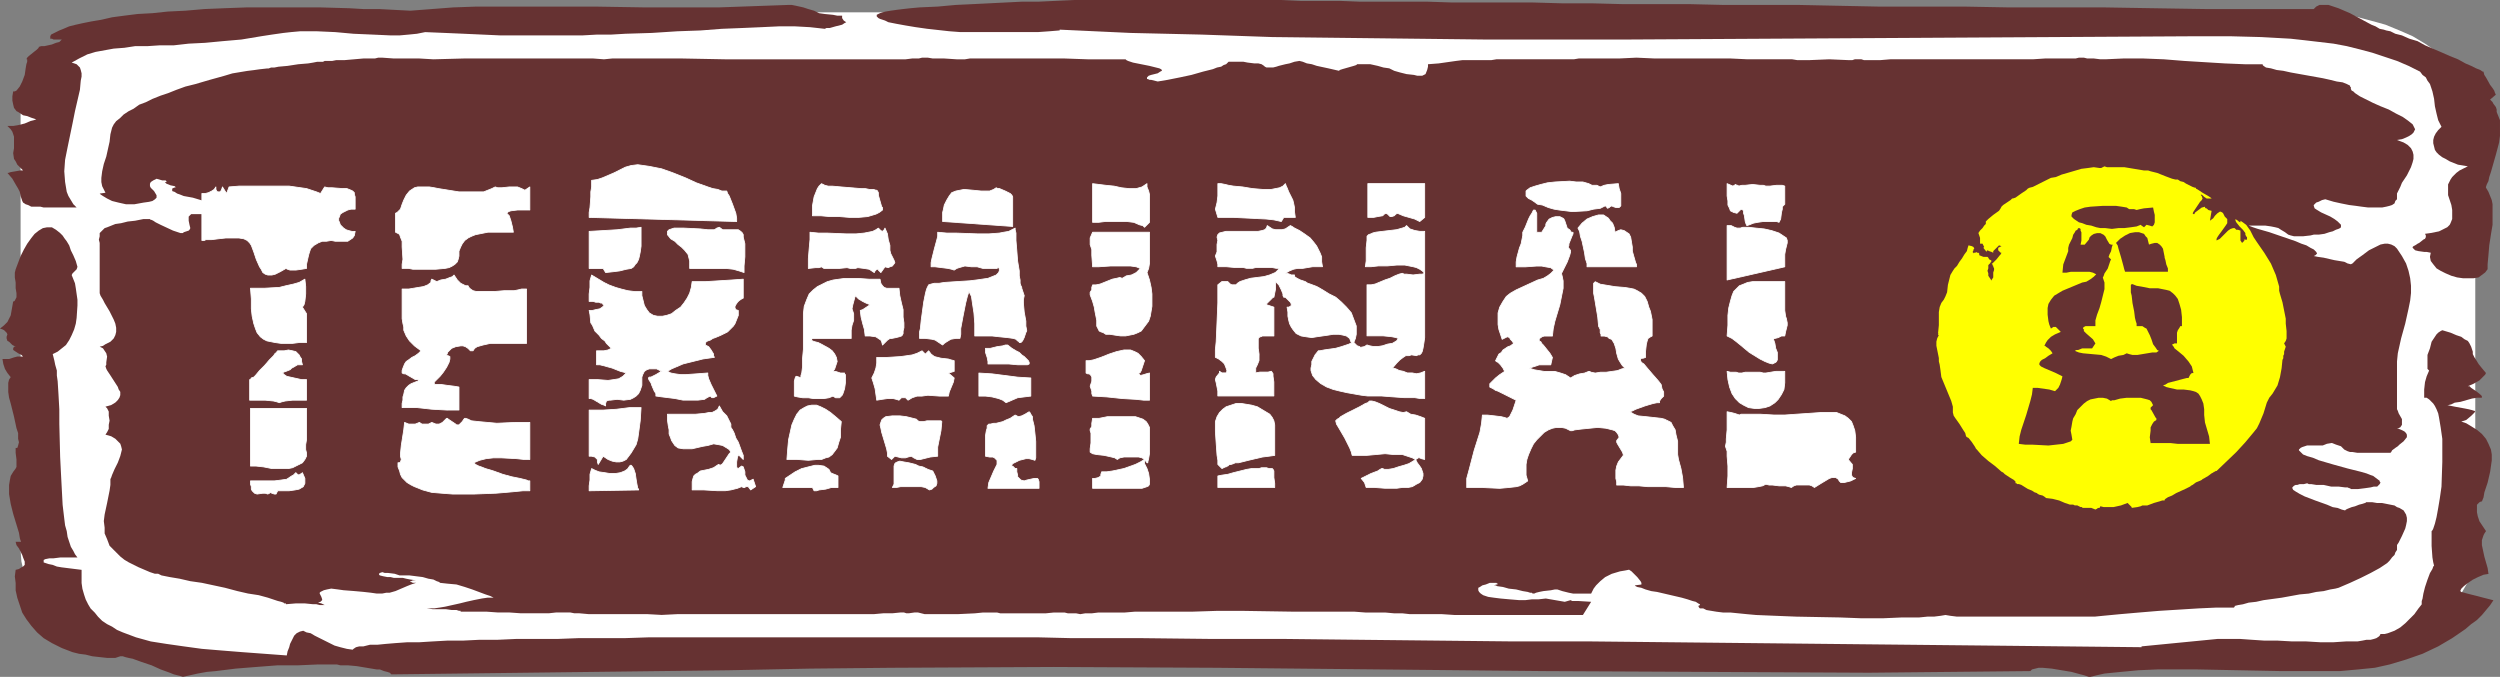 <?xml version="1.0" encoding="UTF-8" standalone="no"?>
<svg
   version="1.0"
   width="129.724mm"
   height="35.123mm"
   id="svg55"
   sodipodi:docname="Airport Terminal A.wmf"
   xmlns:inkscape="http://www.inkscape.org/namespaces/inkscape"
   xmlns:sodipodi="http://sodipodi.sourceforge.net/DTD/sodipodi-0.dtd"
   xmlns="http://www.w3.org/2000/svg"
   xmlns:svg="http://www.w3.org/2000/svg">
  <rect width="100%" height="100%" fill="#808080" stroke="none"/>
  <sodipodi:namedview
     id="namedview55"
     pagecolor="#ffffff"
     bordercolor="#000000"
     borderopacity="0.25"
     inkscape:showpageshadow="2"
     inkscape:pageopacity="0.0"
     inkscape:pagecheckerboard="0"
     inkscape:deskcolor="#d1d1d1"
     inkscape:document-units="mm" />
  <defs
     id="defs1">
    <pattern
       id="WMFhbasepattern"
       patternUnits="userSpaceOnUse"
       width="6"
       height="6"
       x="0"
       y="0" />
  </defs>
  <path
     style="fill:#ffffff;fill-opacity:1;fill-rule:evenodd;stroke:none"
     d="M 37.653,2.422 H 451.833 l 3.555,0.161 3.232,0.161 3.232,0.484 3.07,0.807 2.909,0.807 2.747,1.13 2.586,1.13 2.424,1.453 2.101,1.453 1.939,1.615 1.778,1.776 1.454,1.776 1.131,1.938 0.808,2.099 0.485,2.099 0.162,0.969 v 1.13 84.624 1.13 l -0.162,0.969 -0.485,2.099 -0.808,1.938 -1.131,1.938 -1.454,1.938 -1.778,1.615 -1.939,1.615 -2.101,1.615 -2.424,1.292 -2.586,1.13 -2.747,1.13 -2.909,0.807 -3.07,0.807 -3.232,0.484 -3.232,0.323 -3.555,0.161 H 37.653 l -3.394,-0.161 -3.394,-0.323 -3.232,-0.484 -3.07,-0.807 -2.909,-0.807 -2.909,-1.13 -2.586,-1.13 -2.262,-1.292 L 11.635,121.283 9.696,119.668 8.08,118.053 6.626,116.115 5.656,114.177 4.686,112.239 4.202,110.14 4.04,108.041 v -84.624 -1.13 l 0.162,-0.969 0.485,-2.099 0.97,-2.099 0.97,-1.938 1.454,-1.776 1.616,-1.776 1.939,-1.615 2.262,-1.453 2.262,-1.453 2.586,-1.13 2.909,-1.13 2.909,-0.807 3.07,-0.807 3.232,-0.484 3.394,-0.161 z"
     id="path1" />
  <path
     style="fill:#663232;fill-opacity:1;fill-rule:evenodd;stroke:none"
     d="m 461.044,17.119 v 0.323 l 0.162,0.323 0.323,0.161 0.323,0.323 0.97,0.646 1.293,0.646 1.293,0.646 1.454,0.646 1.616,0.646 1.454,0.807 1.293,0.646 1.131,0.807 0.808,0.646 0.162,0.323 0.162,0.323 0.162,0.323 -0.162,0.323 -0.162,0.323 -0.323,0.323 -0.485,0.323 -0.646,0.323 -0.808,0.323 -0.97,0.161 1.293,0.484 0.808,0.484 0.646,0.646 0.323,0.646 0.162,0.646 v 0.807 l -0.162,0.646 -0.323,0.969 -0.808,1.615 -0.97,1.453 -0.323,0.807 -0.323,0.646 -0.323,0.646 v 0.484 0.646 l -0.323,0.323 -0.162,0.484 -0.485,0.323 -0.485,0.161 -0.646,0.161 -0.808,0.161 h -0.808 -0.97 -0.97 l -1.293,-0.161 -1.131,-0.161 -1.293,-0.161 -1.616,-0.323 -1.454,-0.323 -1.616,-0.484 -0.646,0.161 -0.646,0.323 -0.485,0.161 -0.323,0.323 -0.162,0.161 v 0.161 l 0.162,0.484 0.485,0.323 0.808,0.484 1.778,0.807 0.808,0.484 0.646,0.484 0.485,0.484 0.162,0.161 v 0.161 0.323 l -0.162,0.161 -0.323,0.161 -0.485,0.161 -0.646,0.323 -0.646,0.161 -0.97,0.323 -1.131,0.161 h -0.97 l -0.646,0.161 -1.454,0.161 h -0.97 -0.808 l -0.646,-0.161 -0.485,-0.161 -0.646,-0.484 -0.808,-0.484 -0.485,-0.323 -0.646,-0.161 -0.808,-0.161 -1.131,-0.161 h -2.262 -0.97 l 0.808,0.323 0.97,0.323 1.131,0.323 1.131,0.323 5.171,1.776 1.131,0.484 0.97,0.323 0.808,0.484 0.646,0.323 0.485,0.484 0.162,0.323 -0.162,0.161 -0.162,0.161 -0.323,0.161 0.808,0.161 1.131,0.161 2.101,0.484 0.97,0.161 0.97,0.161 0.646,0.323 0.646,0.161 v 0 l 0.323,-0.161 0.323,-0.323 0.485,-0.484 1.131,-0.807 1.293,-0.969 1.616,-0.807 0.646,-0.323 0.808,-0.161 h 0.646 l 0.646,0.161 0.646,0.323 0.485,0.484 0.97,1.453 0.808,1.453 0.485,1.453 0.323,1.453 0.162,1.453 v 1.453 l -0.162,1.453 -0.323,1.615 -0.646,2.907 -0.808,2.907 -0.646,2.907 -0.162,1.615 v 1.292 8.075 l 0.162,0.323 0.162,0.484 0.646,1.13 v 0.484 0.646 l -0.323,0.484 -0.323,0.161 h -0.323 l 0.808,0.323 0.646,0.323 0.323,0.323 0.162,0.323 v 0.323 0.161 l -0.646,0.807 -0.808,0.646 -0.323,0.323 -0.485,0.323 -0.646,0.484 -0.162,0.323 -0.162,0.161 h -3.878 -1.454 -1.131 l -0.97,-0.161 h -0.485 l -0.485,-0.161 -0.323,-0.161 -0.323,-0.161 -0.323,-0.323 -0.323,-0.323 -0.485,-0.161 -0.485,-0.161 -0.808,-0.323 -0.97,0.161 -0.808,0.323 h -0.646 -0.162 v 0 h -2.262 l -0.485,0.161 -0.485,0.161 -0.323,0.161 -0.162,0.161 -0.162,0.161 v 0.161 l 0.323,0.323 0.485,0.484 0.808,0.323 1.131,0.323 1.131,0.484 2.747,0.807 2.909,0.807 1.293,0.323 1.293,0.323 1.131,0.323 0.808,0.323 0.485,0.161 0.646,0.484 0.646,0.484 v 0.161 l 0.162,0.161 -0.162,0.323 -0.162,0.161 -0.323,0.323 h -0.646 l -0.646,0.161 -1.131,0.161 -1.293,0.161 h -1.454 l -0.162,-0.161 h -0.162 l -0.323,-0.161 h -0.485 l -1.293,-0.161 h -1.454 l -1.454,-0.323 h -1.454 l -0.97,-0.161 h -0.485 l -0.323,-0.161 -0.646,0.161 h -0.808 l -0.485,0.161 h -0.323 l -0.323,0.161 -0.162,0.161 -0.162,0.161 v 0.161 l 0.162,0.323 0.485,0.323 0.808,0.484 0.97,0.484 2.101,0.807 2.262,0.807 1.131,0.484 0.97,0.161 0.808,0.323 0.646,0.161 0.162,-0.161 0.323,-0.161 0.808,-0.323 0.646,-0.161 0.808,-0.323 0.646,-0.161 0.485,-0.161 h 0.162 v -0.161 h 1.293 l 0.97,0.161 h 0.97 l 0.808,0.161 0.808,0.161 0.808,0.161 0.485,0.323 0.485,0.161 0.808,0.484 0.485,0.807 0.162,0.646 v 0.646 l -0.162,0.807 -0.162,0.646 -0.646,1.453 -0.646,1.292 -0.323,0.484 v 0.323 0.646 l -0.323,0.484 -0.162,0.484 -0.485,0.484 -0.485,0.646 -0.485,0.484 -1.454,0.969 -1.778,0.969 -1.939,0.969 -2.101,0.969 -2.262,0.969 -0.646,0.162 -0.97,0.162 -1.293,0.323 -1.454,0.161 -1.454,0.323 -1.778,0.162 -3.555,0.646 -3.555,0.484 -1.454,0.323 -1.454,0.162 -1.131,0.323 -0.97,0.161 -0.646,0.162 v 0.161 l -0.162,0.162 h -1.616 -1.778 l -3.555,0.162 -7.757,0.484 -3.878,0.323 -3.717,0.323 -3.394,0.323 -1.616,0.161 h -1.454 -1.293 -13.09 -4.202 -1.939 -1.778 -1.778 -1.454 l -1.293,-0.161 -0.97,-0.162 -0.97,0.162 -1.293,0.161 h -1.293 l -1.616,0.162 h -1.616 -1.778 l -3.717,0.161 h -4.202 l -4.202,-0.161 -8.565,-0.162 -4.04,-0.161 -3.878,-0.162 -1.778,-0.162 -1.616,-0.161 -1.616,-0.162 h -1.454 l -1.293,-0.161 -0.97,-0.162 -0.97,-0.161 -0.646,-0.323 h -0.646 l -0.162,-0.162 -0.162,-0.323 0.323,-0.162 v -0.161 l -0.323,-0.162 -0.485,-0.323 -0.646,-0.162 -0.97,-0.323 -1.131,-0.323 -4.848,-1.13 -1.131,-0.161 -1.131,-0.323 -0.808,-0.323 -0.808,-0.161 -0.323,-0.162 -0.162,-0.161 1.293,-0.162 v -0.323 l -0.162,-0.323 -0.646,-0.807 -0.808,-0.807 -0.323,-0.323 -0.485,-0.323 -0.808,0.162 -0.97,0.161 -1.616,0.484 -1.293,0.646 -0.97,0.807 -0.808,0.807 -0.485,0.646 -0.323,0.646 -0.162,0.323 h -1.454 -1.131 -0.97 l -0.808,-0.161 -1.293,-0.323 -0.97,-0.323 h -0.485 l -0.808,0.161 -1.454,0.162 -0.808,0.161 -0.646,0.162 -0.323,0.161 h -0.323 v 0 l -0.162,-0.161 h -0.323 l -0.485,-0.162 -0.97,-0.161 -1.293,-0.323 -1.454,-0.162 -1.131,-0.323 -1.131,-0.162 -0.323,-0.161 h -0.323 l 0.485,-0.162 h 0.162 l 0.162,-0.161 h 0.162 -0.162 -0.162 l -0.162,-0.162 h -0.485 -0.808 l -0.808,0.323 -0.646,0.162 -0.485,0.323 -0.323,0.161 v 0.484 l 0.162,0.323 0.323,0.323 0.485,0.323 0.97,0.323 1.131,0.161 1.293,0.162 1.778,0.161 1.939,0.162 h 1.131 l 1.293,-0.162 h 1.293 l 1.454,-0.161 3.717,0.646 1.131,-0.323 v 0 l 0.323,0.161 h 0.485 0.646 l 2.586,0.162 -1.616,2.584 h -20.362 -2.262 -1.293 -1.293 l -2.424,-0.162 h -5.01 -1.293 l -1.454,-0.161 h -1.616 l -1.778,-0.162 h -1.778 -2.101 l -2.101,-0.161 h -2.262 -4.525 -5.01 l -10.181,-0.162 h -5.01 l -5.01,0.162 h -4.686 -4.363 -2.101 l -1.939,0.161 h -1.939 -1.616 -1.616 l -1.293,0.162 h -1.293 l -0.97,0.161 -0.808,-0.161 h -0.485 -1.131 l -0.646,-0.162 h -0.808 -0.485 -0.808 l -1.616,0.162 h -1.939 -4.04 -1.939 -0.97 l -0.646,-0.162 h -0.646 -0.646 -1.454 l -1.616,0.162 -3.394,0.161 H 181.315 l -1.293,-0.323 h -0.646 l -1.131,0.162 h -0.485 l -0.485,-0.162 h -0.646 l -1.616,0.162 h -1.778 l -1.778,0.161 h -1.939 -4.04 -12.282 -1.616 -4.363 -1.131 -3.07 -3.394 -6.626 l -3.232,0.162 -2.909,-0.162 h -1.454 -1.131 -1.131 -0.97 -3.717 -1.616 -0.646 -0.808 l -1.778,-0.161 h -0.97 l -0.808,-0.162 h -0.646 -0.323 -1.778 l -1.454,0.162 h -1.616 -3.878 l -2.262,-0.162 H 97.606 l -2.262,-0.161 h -2.424 -2.586 v -0.162 h -0.323 l -0.485,-0.161 H 88.557 l -1.131,-0.162 h -1.293 -1.293 l -1.131,-0.161 h -0.97 1.293 1.131 l 1.131,-0.162 0.97,-0.162 1.454,-0.323 1.454,-0.323 1.293,-0.323 1.454,-0.323 0.808,-0.162 0.808,-0.161 1.131,-0.162 h 1.131 l -0.323,-0.161 -0.323,-0.162 -0.97,-0.323 -1.293,-0.484 -1.293,-0.484 -1.454,-0.484 -1.616,-0.484 -1.778,-0.161 -1.454,-0.162 -0.162,-0.161 -0.485,-0.162 -0.646,-0.323 -0.97,-0.162 -1.131,-0.323 -1.293,-0.161 -1.293,-0.162 h -1.454 -0.162 -0.323 l -0.485,-0.162 -0.485,-0.161 -1.293,-0.162 h -0.646 l -0.485,-0.161 -0.485,0.161 -0.162,0.162 v 0.161 l 0.162,0.162 0.646,0.162 0.808,0.161 h 0.646 l 0.646,0.162 h 1.616 v 0 h 0.162 l 0.646,0.161 0.808,0.162 1.131,0.161 h -0.646 l -0.323,0.162 h -0.162 v 0 0.162 h 0.162 l 0.323,0.161 h 0.646 l -0.97,0.323 -0.808,0.323 -1.131,0.484 -1.131,0.484 -1.131,0.323 h -0.646 l -0.808,0.161 h -1.131 l -1.131,-0.161 -1.454,-0.162 -1.778,-0.161 -2.101,-0.162 -1.131,-0.161 -1.293,-0.162 -0.808,0.162 -0.646,0.161 -0.323,0.162 -0.323,0.161 -0.162,0.162 v 0.161 l 0.162,0.323 0.162,0.323 0.162,0.484 v 0.162 l -0.162,0.161 -0.162,0.162 -0.485,0.162 0.646,0.161 0.323,0.162 0.323,0.161 v 0 0 h -0.162 -0.323 -0.485 l -0.646,-0.161 h -0.646 l -1.616,-0.162 h -1.778 l -1.939,0.162 v -0.162 h -0.323 l -0.162,-0.161 -0.485,-0.162 -0.646,-0.162 -0.485,-0.161 -1.454,-0.484 -1.778,-0.484 -2.101,-0.323 -2.101,-0.484 -2.424,-0.646 -4.525,-0.969 -2.262,-0.323 -2.101,-0.484 -1.939,-0.323 -1.616,-0.323 -0.646,-0.323 h -0.646 l -0.485,-0.162 -0.485,-0.161 -1.131,-0.484 -1.131,-0.484 -0.97,-0.484 -0.97,-0.484 -0.808,-0.484 -0.808,-0.646 -1.131,-1.13 -0.97,-0.969 -0.485,-1.292 -0.485,-1.13 v -1.13 l -0.162,-1.292 0.162,-1.292 0.485,-2.261 0.485,-2.422 0.162,-1.13 v -1.13 l 0.162,-0.323 0.162,-0.484 0.485,-1.13 0.646,-1.292 0.485,-1.292 0.162,-0.646 0.162,-0.646 -0.162,-0.646 -0.162,-0.484 -0.485,-0.484 -0.485,-0.484 -0.808,-0.484 -1.131,-0.323 0.323,-0.484 0.323,-0.646 v -0.807 l 0.162,-0.807 -0.162,-0.969 v -0.807 l -0.323,-0.646 -0.162,-0.161 -0.162,-0.161 1.131,-0.323 0.808,-0.484 0.485,-0.484 0.323,-0.484 0.162,-0.484 v -0.646 l -0.323,-0.484 -0.162,-0.484 -1.454,-2.261 -0.646,-0.969 -0.162,-0.323 -0.162,-0.484 0.162,-0.323 V 71.058 l 0.162,-1.13 -0.162,-0.646 -0.323,-0.484 -0.323,-0.484 -0.646,-0.323 0.646,-0.161 0.485,-0.323 0.97,-0.484 0.646,-0.646 0.323,-0.646 0.162,-0.646 v -0.807 l -0.162,-0.807 -0.323,-0.807 -0.808,-1.615 -0.97,-1.615 -0.323,-0.646 -0.485,-0.807 -0.162,-0.484 v -0.484 -9.367 l -0.162,-0.646 0.162,-0.646 v -0.646 l 0.323,-0.323 0.323,-0.323 0.323,-0.323 0.485,-0.161 0.808,-0.323 0.808,-0.323 1.131,-0.161 1.293,-0.323 1.454,-0.161 1.616,-0.323 h 1.293 l 0.162,0.161 h 0.162 l 0.323,0.161 0.485,0.323 0.97,0.484 2.424,1.13 0.97,0.323 0.485,0.161 h 0.323 0.162 l 0.162,-0.161 0.485,-0.161 0.485,-0.161 0.162,-0.161 0.162,-0.323 -0.162,-0.646 -0.162,-0.807 v -0.484 -0.323 l 0.162,-0.161 0.323,-0.323 h 0.485 0.646 0.97 l 0.646,0.161 0.646,0.161 0.97,0.161 0.808,0.161 1.616,0.323 1.454,0.161 1.293,0.161 h 1.454 1.616 0.97 l 1.131,-0.161 1.131,-0.161 1.454,-0.161 -0.485,-0.161 H 53.651 l -1.454,-0.323 -1.293,-0.323 h -0.485 L 50.096,41.827 H 47.672 46.702 45.733 L 44.925,41.666 H 44.117 l -0.808,-0.161 -0.485,-0.161 -0.485,-0.161 -0.485,-0.161 -0.162,-0.161 -0.162,-0.161 v -0.161 l 0.162,-0.161 0.162,-0.161 0.485,-0.161 -0.485,-0.161 -0.808,-0.161 -1.616,-0.484 -1.616,-0.484 -1.778,-0.323 -0.808,-0.323 -0.485,-0.161 -0.485,-0.323 -0.485,-0.161 v -0.323 -0.161 l 0.323,-0.161 0.485,-0.161 h -0.162 l -0.162,-0.161 -0.808,-0.161 -0.808,-0.323 -0.162,-0.161 -0.162,-0.161 h 0.323 v -0.161 0 l -0.162,-0.161 h -0.323 -0.323 l -1.131,-0.323 -0.646,0.323 -0.485,0.323 -0.162,0.323 v 0.161 0.323 l 0.162,0.323 0.646,0.646 0.485,0.807 v 0.161 0.323 l -0.323,0.323 -0.485,0.323 -0.646,0.161 -1.131,0.161 -1.778,0.323 h -1.616 l -1.454,-0.323 -1.293,-0.323 -0.97,-0.484 -0.808,-0.484 -0.485,-0.323 -0.162,-0.161 v 0 l 1.131,-0.161 -0.323,-0.646 -0.323,-0.646 -0.162,-0.807 v -0.807 l 0.162,-1.292 0.323,-1.453 0.485,-1.453 0.323,-1.453 0.323,-1.453 0.162,-1.453 0.162,-0.646 0.162,-0.646 0.323,-0.646 0.485,-0.646 0.808,-0.646 0.646,-0.646 0.97,-0.646 0.97,-0.484 1.131,-0.807 1.293,-0.484 1.293,-0.646 1.616,-0.646 1.454,-0.484 1.616,-0.646 1.778,-0.646 1.939,-0.484 2.747,-0.807 2.909,-0.807 1.616,-0.484 1.939,-0.323 0.97,-0.161 1.293,-0.161 1.131,-0.161 1.454,-0.161 h 0.323 L 53.166,13.243 h 0.646 l 0.808,-0.161 1.778,-0.161 2.101,-0.323 1.939,-0.161 0.97,-0.161 0.808,-0.161 h 0.485 0.646 l 0.323,-0.161 v 0 h 0.808 0.646 l 0.808,-0.161 h 1.616 l 3.717,-0.323 h 1.616 0.646 l 0.646,-0.161 h 0.808 l 2.262,0.161 h 2.424 2.586 l 2.747,0.161 5.979,-0.161 h 6.141 5.979 2.909 2.747 2.747 2.586 2.262 l 2.101,0.161 1.616,-0.161 h 1.778 3.717 4.04 4.202 l 8.403,0.161 h 5.979 1.778 1.293 1.616 6.949 3.717 3.555 8.242 1.293 0.485 0.485 l 1.293,-0.161 h 1.293 l 0.646,-0.161 h 0.485 0.646 l 0.97,0.161 h 2.262 l 2.424,0.161 h 0.808 0.808 l 0.97,-0.161 h 1.454 1.616 10.827 4.686 l 4.525,0.161 h 2.101 1.939 3.394 l 0.162,0.161 0.323,0.161 0.485,0.161 0.485,0.161 1.616,0.323 1.616,0.323 1.293,0.323 0.646,0.161 0.323,0.161 0.162,0.161 v 0.161 l -0.323,0.161 -0.485,0.323 -0.646,0.161 -0.646,0.161 -0.485,0.161 -0.323,0.323 v 0.161 0.161 h 0.162 l 0.323,0.161 h 0.323 l 0.646,0.161 0.646,0.161 1.939,-0.323 2.424,-0.484 2.262,-0.484 2.262,-0.646 1.939,-0.484 0.808,-0.323 0.808,-0.161 0.485,-0.323 0.485,-0.161 0.323,-0.323 0.162,-0.161 h 0.97 1.131 0.808 l 0.808,0.161 1.293,0.161 h 0.808 l 0.646,0.161 0.485,0.323 0.162,0.161 0.323,0.161 h 0.323 0.323 0.646 l 0.646,-0.161 0.485,-0.161 0.646,-0.161 0.646,-0.161 0.808,-0.161 0.97,-0.323 0.97,-0.161 0.646,0.161 0.808,0.323 0.97,0.161 0.97,0.323 2.262,0.484 2.101,0.484 0.162,-0.161 0.485,-0.161 1.131,-0.323 1.131,-0.323 0.485,-0.161 0.162,-0.161 h 2.586 l 1.454,0.323 1.131,0.323 1.131,0.161 0.97,0.484 1.131,0.323 1.293,0.323 1.454,0.161 0.646,0.161 h 0.97 l 0.323,-0.161 0.323,-0.161 0.323,-0.807 0.162,-0.646 v -0.484 l 2.101,-0.161 2.262,-0.323 1.131,-0.161 1.293,-0.161 h 1.616 1.616 0.646 1.778 l 0.97,-0.161 h 2.101 9.858 2.586 0.646 l 0.97,-0.161 h 1.131 1.131 1.293 1.293 3.07 l 3.394,-0.161 3.555,0.161 h 7.434 3.717 3.717 l 3.394,0.161 h 3.232 2.909 1.293 1.293 l 0.97,0.161 h 0.97 0.808 0.646 l 3.878,-0.161 3.717,0.161 h 0.808 l 0.485,-0.161 h 1.293 l 0.485,0.161 h 0.808 2.424 l 1.939,-0.161 h 1.778 0.485 0.646 1.616 1.939 7.434 5.656 5.656 2.747 l 2.424,-0.161 h 2.262 1.939 0.97 0.808 l 0.646,-0.161 h 0.485 0.485 l 0.646,0.161 h 1.293 l 1.293,0.161 h 0.646 0.323 l 3.555,-0.161 h 3.878 l 4.04,0.161 4.04,0.323 7.918,0.484 3.878,0.161 h 3.555 v 0.161 l 0.162,0.161 0.485,0.323 0.97,0.161 1.131,0.323 1.293,0.161 1.454,0.323 6.302,1.13 1.454,0.323 1.293,0.323 1.131,0.161 0.808,0.323 0.646,0.323 v 0.161 z"
     id="path2" />
  <path
     style="fill:#663232;fill-opacity:1;fill-rule:evenodd;stroke:none"
     d="m 474.619,14.05 0.485,0.646 0.646,0.484 0.323,0.646 0.485,0.646 0.485,1.453 0.323,1.453 0.162,1.453 0.323,1.453 0.323,1.292 0.646,1.292 -0.646,0.646 -0.485,0.646 -0.323,0.646 -0.162,0.646 v 0.646 l 0.162,0.646 0.162,0.646 0.323,0.484 0.485,0.484 0.646,0.484 0.646,0.323 0.808,0.484 1.616,0.646 1.939,0.323 -0.97,0.484 -0.646,0.323 -0.646,0.484 -0.485,0.484 -0.323,0.323 -0.323,0.484 -0.485,0.969 v 0.969 1.13 l 0.646,1.938 0.162,0.969 v 0.969 0.807 l -0.323,0.807 -0.162,0.323 -0.485,0.484 -0.323,0.161 -0.646,0.323 -0.646,0.323 -0.808,0.161 -0.808,0.161 -1.131,0.161 0.162,0.323 v 0.323 l -0.162,0.323 -0.323,0.161 -0.808,0.646 -0.323,0.161 -0.485,0.323 -0.323,0.161 -0.162,0.161 v 0.161 l 0.162,0.161 0.323,0.323 0.646,0.161 1.131,0.161 h 0.485 l 0.808,0.161 -0.162,0.807 0.162,0.807 0.485,0.646 0.646,0.807 0.808,0.484 0.97,0.484 1.131,0.484 1.131,0.323 1.131,0.161 h 0.97 1.131 l 0.97,-0.161 0.646,-0.484 0.646,-0.484 0.485,-0.646 v -0.969 l 0.162,-1.776 0.162,-1.938 0.323,-2.099 0.323,-1.938 v -2.099 -1.938 l -0.162,-0.807 -0.323,-0.807 -0.323,-0.807 -0.485,-0.807 v -0.161 l 0.162,-0.484 0.323,-0.646 0.162,-0.807 0.323,-0.969 0.323,-1.13 0.646,-2.261 0.646,-2.422 0.162,-1.292 v -1.13 -0.969 -0.969 l -0.323,-0.807 -0.323,-0.807 v -0.484 l -0.162,-0.484 -0.485,-0.646 -0.162,-0.323 -0.485,-0.484 1.131,-0.969 -0.162,-0.323 -0.162,-0.484 -0.323,-0.484 -0.485,-0.646 -0.808,-1.453 -0.323,-0.484 -0.162,-0.646 v 0 h -0.162 l -0.485,-0.323 -0.808,-0.323 -0.97,-0.484 -1.131,-0.484 -1.454,-0.807 -1.616,-0.646 -1.454,-0.646 -3.394,-1.453 -1.454,-0.807 -1.616,-0.484 -1.454,-0.646 -1.293,-0.323 -0.97,-0.484 -0.808,-0.161 -0.485,-0.161 -0.808,-0.161 -0.808,-0.484 -0.808,-0.323 -2.101,-1.13 -2.101,-1.13 -2.262,-0.969 -0.97,-0.323 -0.97,-0.323 h -0.97 -0.808 l -0.646,0.323 -0.485,0.484 H 442.945 432.603 L 422.422,1.615 412.726,1.453 h -9.534 -9.211 l -8.726,-0.161 h -8.565 -8.242 L 360.529,1.13 352.772,0.969 h -7.434 -7.272 l -6.787,-0.161 h -6.626 -6.464 l -6.141,-0.161 h -5.818 l -5.656,-0.161 h -5.494 -5.333 -5.01 l -4.848,-0.161 h -4.525 -4.525 -4.202 l -4.04,-0.161 h -3.878 -3.717 L 251.288,0 h -3.394 -3.232 -6.141 -2.909 -16.968 -4.04 -3.878 l -3.555,0.161 -3.394,0.161 h -3.232 l -6.464,0.323 -3.232,0.161 -3.394,0.161 -3.555,0.323 -3.555,0.161 -1.778,0.161 -1.454,0.161 -1.293,0.161 -1.131,0.161 -0.97,0.161 -0.646,0.161 -0.485,0.161 -0.323,0.161 -0.323,0.161 v 0.161 0.161 l 0.323,0.323 0.323,0.161 0.485,0.161 0.485,0.161 0.646,0.323 1.616,0.323 1.778,0.323 1.939,0.323 2.262,0.323 4.363,0.484 2.101,0.161 h 1.939 1.778 4.525 2.424 4.686 l 2.262,-0.161 1.939,-0.161 V 5.814 l 13.898,0.646 13.898,0.323 13.898,0.484 13.898,0.161 27.795,0.323 h 27.957 l 27.957,-0.161 27.957,-0.161 27.957,-0.161 27.957,-0.161 h 6.302 l 6.141,0.161 5.818,0.323 2.909,0.323 2.747,0.323 2.747,0.323 2.586,0.484 2.586,0.646 2.424,0.646 2.424,0.807 2.424,0.807 2.262,0.969 z"
     id="path3" />
  <path
     style="fill:#663232;fill-opacity:1;fill-rule:evenodd;stroke:none"
     d="m 479.951,79.456 v 0 h 0.162 l 0.646,-0.161 0.646,-0.323 1.131,-0.161 2.262,-0.646 0.97,-0.161 h 0.97 V 77.679 l -0.323,-0.323 -0.808,-0.646 -0.97,-0.646 -0.323,-0.323 h -0.323 l 1.131,-0.484 1.131,-0.646 0.808,-0.807 0.323,-0.323 0.162,-0.323 -0.808,-0.969 -0.646,-0.807 -0.485,-0.807 -0.323,-0.484 -0.323,-0.646 v -0.484 l -0.323,-0.969 -0.323,-0.646 -0.323,-0.484 -0.646,-0.323 -0.646,-0.484 -0.97,-0.323 -1.131,-0.484 -1.616,-0.484 -0.323,0.161 -0.485,0.323 -0.323,0.323 -0.323,0.484 -0.646,0.969 -0.323,1.292 -0.485,1.292 v 1.292 0.969 0.484 l 0.323,0.323 -0.485,1.13 -0.323,1.13 -0.162,1.453 v 1.615 h 0.485 l 0.485,0.323 0.323,0.323 0.485,0.484 0.323,0.484 0.323,0.646 0.323,0.807 0.162,0.807 0.323,1.938 0.323,2.261 v 2.261 2.261 l -0.162,4.845 -0.323,2.261 -0.323,1.938 -0.323,1.776 -0.162,0.646 -0.162,0.646 -0.162,0.484 -0.162,0.484 -0.162,0.323 -0.162,0.162 v 0.807 0.969 1.13 l 0.162,2.261 0.162,0.969 0.162,0.646 -0.162,0.162 -0.162,0.484 -0.485,0.807 -0.485,1.292 -0.485,1.453 -0.323,1.292 -0.162,0.969 -0.162,0.484 v 0.323 0.323 0 l -0.646,0.807 -0.808,1.13 -0.808,0.807 -0.97,0.969 -0.97,0.807 -1.131,0.646 -1.293,0.484 -0.646,0.162 h -0.808 l -0.162,0.323 -0.162,0.162 -0.485,0.323 -0.485,0.161 -0.646,0.162 h -0.808 l -0.808,0.161 -0.97,0.162 h -2.262 l -2.424,0.162 h -2.586 l -2.747,-0.162 h -2.747 l -2.909,-0.162 h -2.586 l -2.424,-0.161 -2.262,-0.162 h -1.131 -0.808 -2.586 l -14.867,1.453 v 0.162 l -15.19,-0.162 -15.352,-0.161 -31.027,-0.323 -30.866,-0.323 -15.352,-0.162 h -15.352 l -15.029,-0.162 -15.029,-0.161 -14.544,-0.162 h -14.382 l -14.059,-0.161 h -6.949 -6.787 l -6.626,-0.162 h -6.626 -6.626 -52.682 -5.171 -5.01 l -4.848,0.162 h -4.525 -4.525 l -4.202,0.161 h -4.04 -4.04 l -3.555,0.162 h -3.555 l -3.232,0.161 h -3.07 l -2.909,0.162 -2.586,0.162 H 79.83 l -2.262,0.161 -1.939,0.162 -1.616,0.161 h -1.454 l -1.293,0.323 h -0.808 l -0.646,0.162 -0.485,0.323 -0.162,0.162 -1.131,-0.162 -1.293,-0.323 -1.131,-0.323 -0.97,-0.484 -1.939,-0.969 -0.97,-0.484 -0.808,-0.484 -0.808,-0.161 -0.646,-0.323 -0.646,0.161 -0.646,0.323 -0.485,0.484 -0.485,0.969 -0.323,0.646 -0.162,0.646 -0.323,0.807 -0.162,0.807 -4.363,-0.323 -4.363,-0.323 -4.04,-0.323 -3.878,-0.323 -3.555,-0.484 -3.394,-0.484 -3.07,-0.484 -2.909,-0.807 -1.293,-0.484 -1.293,-0.484 -1.131,-0.484 -0.97,-0.646 -0.97,-0.484 -0.97,-0.646 -0.808,-0.807 -0.646,-0.807 -0.808,-0.807 -0.485,-0.807 -0.485,-0.969 -0.323,-0.969 -0.323,-1.13 -0.162,-1.13 v -1.292 -1.292 l -1.293,-0.161 -1.293,-0.162 -1.293,-0.162 -0.97,-0.161 -0.808,-0.323 -0.808,-0.162 -0.485,-0.161 -0.485,-0.162 v -0.323 -0.162 l 0.323,-0.161 0.808,-0.162 h 0.808 l 1.293,-0.161 h 1.616 1.778 l -0.485,-0.646 -0.323,-0.646 -0.485,-0.807 -0.323,-0.969 -0.323,-0.969 -0.162,-1.13 -0.323,-1.13 -0.162,-1.292 -0.323,-2.745 -0.162,-3.068 -0.162,-3.068 -0.162,-3.23 -0.162,-6.46 V 80.263 l -0.162,-2.907 -0.162,-2.584 L 11.15,73.642 v -0.969 l -0.323,-1.13 -0.162,-0.807 -0.162,-0.646 -0.162,-0.646 0.97,-0.484 0.808,-0.646 0.808,-0.646 0.646,-0.969 0.485,-0.969 0.485,-1.13 0.323,-1.13 0.162,-1.13 0.162,-2.422 v -1.13 l -0.162,-1.13 -0.162,-1.13 -0.162,-0.969 -0.323,-0.807 -0.323,-0.807 0.162,-0.323 0.485,-0.484 0.323,-0.323 0.162,-0.484 -0.323,-1.13 -0.485,-1.13 -0.485,-0.969 -0.323,-0.969 -0.485,-0.807 -0.485,-0.646 -0.323,-0.484 -0.485,-0.484 -0.808,-0.646 -0.808,-0.484 H 9.211 l -0.808,0.161 -0.808,0.484 -0.808,0.646 -0.646,0.807 -0.808,1.13 -0.646,1.13 -0.646,1.292 -0.97,2.584 -0.162,0.646 v 0.969 l 0.162,0.969 v 1.13 l 0.162,0.969 v 0.807 L 3.07,58.623 2.909,58.946 2.747,59.107 H 2.586 L 2.101,61.853 1.778,62.499 1.454,63.145 0.808,63.791 0,64.437 l 0.485,0.161 0.323,0.161 0.323,0.323 0.162,0.161 0.162,0.323 -0.162,0.484 v 0.323 l 0.162,0.484 0.323,0.161 0.323,0.323 0.323,0.323 0.646,0.323 H 2.747 l -0.162,0.323 v 0 0.323 l 0.485,0.323 0.485,0.323 0.646,0.323 0.323,0.323 v 0 H 4.363 4.04 3.717 3.394 L 2.747,70.089 1.778,70.412 H 1.293 0.485 l 0.162,0.969 0.323,0.969 0.485,0.807 0.646,0.807 -0.323,0.484 -0.162,0.646 v 0.807 0.969 l 0.162,1.13 0.323,1.13 0.646,2.584 0.485,2.261 0.323,0.969 v 1.13 L 3.717,86.723 3.555,87.369 3.394,87.854 H 3.07 v 0.484 0.484 l 0.162,1.292 v 1.13 0.323 L 3.07,91.891 2.586,92.537 2.101,93.344 1.939,94.152 1.778,95.121 v 0.807 0.969 l 0.323,1.938 0.485,1.938 1.131,3.714 0.162,0.969 0.162,0.807 v 0 H 3.07 v 0 l 0.162,0.646 0.485,0.646 0.485,0.969 0.162,0.323 0.162,0.484 0.323,0.807 v 0.323 0.323 l -0.323,0.323 -0.323,0.161 -0.485,0.323 -0.646,0.161 -0.162,1.292 0.162,1.292 v 1.453 l 0.323,1.453 0.485,1.453 0.485,1.453 0.808,1.292 0.97,1.292 1.131,1.292 1.293,1.13 1.616,0.969 1.939,0.969 2.101,0.807 1.293,0.323 1.293,0.162 1.293,0.323 1.454,0.162 1.454,0.161 h 1.616 l 0.97,-0.323 h 0.485 l 0.485,0.162 0.646,0.161 0.808,0.162 1.778,0.646 1.939,0.646 1.778,0.807 1.778,0.646 0.808,0.323 0.646,0.162 0.646,0.162 0.485,0.161 1.454,-0.323 1.454,-0.323 1.778,-0.323 1.778,-0.162 3.878,-0.484 4.04,-0.323 4.202,-0.323 h 4.04 l 3.717,-0.161 h 3.394 0.485 l 0.646,0.161 h 0.646 0.808 l 1.778,0.162 1.939,0.323 1.939,0.323 h 0.646 l 0.808,0.323 0.646,0.162 0.485,0.161 0.162,0.162 0.162,0.161 66.094,-0.807 15.998,-0.323 15.837,-0.161 31.997,-0.162 31.997,0.162 31.997,0.323 31.997,0.323 31.997,0.162 31.835,0.161 15.837,-0.161 15.837,-0.162 0.323,-0.323 0.646,-0.162 0.646,-0.161 h 0.808 l 1.778,0.161 1.939,0.323 1.939,0.323 1.778,0.484 0.646,0.162 0.485,0.162 0.485,0.161 h 0.323 l 1.293,-0.323 1.454,-0.323 3.232,-0.323 3.394,-0.323 3.717,-0.162 h 3.878 4.04 l 8.08,0.162 8.242,0.161 h 4.04 3.878 3.717 l 3.555,-0.323 3.232,-0.323 1.454,-0.323 1.454,-0.323 3.232,-0.969 3.232,-1.13 3.07,-1.453 2.747,-1.615 2.586,-1.776 1.131,-0.969 1.131,-0.807 0.97,-0.969 0.808,-0.969 0.808,-0.969 0.646,-0.969 -6.302,-1.615 -0.162,-0.161 v 0 -0.162 l 0.162,-0.323 0.485,-0.484 0.808,-0.646 0.97,-0.646 0.97,-0.484 1.131,-0.484 0.97,-0.161 -0.162,-1.13 -0.323,-1.13 -0.323,-1.13 -0.485,-2.261 v -0.969 l 0.323,-0.969 0.162,-0.323 0.323,-0.484 -0.646,-0.969 -0.646,-0.969 -0.323,-0.969 -0.162,-0.807 v -0.969 -0.484 l 0.485,-0.484 0.323,-0.161 h 0.162 l 0.323,-0.807 0.162,-0.969 0.646,-1.938 0.485,-2.099 0.162,-1.13 0.162,-1.13 v -1.13 l -0.162,-0.969 -0.485,-1.13 -0.485,-0.969 -0.808,-0.969 -0.97,-0.807 -1.293,-0.807 -0.808,-0.484 -0.97,-0.323 0.485,-0.161 0.485,-0.161 0.97,-0.807 0.323,-0.323 0.323,-0.323 0.162,-0.323 h 0.162 -0.323 l -0.485,-0.161 -0.646,-0.161 -0.808,-0.161 -1.778,-0.323 -0.808,-0.161 z"
     id="path4" />
  <path
     style="fill:#663232;fill-opacity:1;fill-rule:evenodd;stroke:none"
     d="m 83.386,6.298 3.878,0.161 3.717,0.161 3.555,0.161 3.555,0.161 h 3.555 9.534 3.07 l 2.909,-0.161 h 2.747 l 2.747,-0.161 5.171,-0.161 5.01,-0.323 4.525,-0.161 4.202,-0.323 4.04,-0.161 3.717,-0.161 3.394,-0.161 h 3.232 l 2.909,0.161 2.909,0.323 0.323,-0.161 h 0.646 l 1.131,-0.323 1.293,-0.323 0.485,-0.323 0.323,-0.161 -0.485,-0.323 -0.323,-0.484 V 3.23 3.068 h -0.97 l -0.808,-0.161 -1.616,-0.161 -1.131,-0.161 -0.97,-0.484 -1.131,-0.323 -0.97,-0.323 -1.454,-0.323 -0.808,-0.161 h -0.808 l -4.525,0.161 -4.525,0.161 -4.525,0.161 h -4.686 -9.696 l -9.696,-0.161 h -9.534 -9.373 -4.525 L 88.88,1.453 84.678,1.776 80.477,2.099 77.406,1.938 74.336,1.776 H 71.266 L 68.518,1.615 62.862,1.453 H 57.691 52.843 48.318 L 43.955,1.615 40.077,1.776 36.36,2.099 32.966,2.261 29.896,2.584 26.987,2.745 24.402,3.068 21.978,3.391 19.877,3.876 17.938,4.199 16.322,4.522 14.867,4.845 13.574,5.168 12.443,5.652 11.635,5.975 10.989,6.298 10.342,6.621 10.019,6.783 9.858,7.106 v 0.161 0.323 h 0.323 l 0.323,0.161 h 0.323 0.646 0.646 L 11.958,7.913 11.635,8.236 10.989,8.398 10.181,8.721 8.726,9.044 H 8.08 L 7.595,9.205 V 9.367 L 7.272,9.69 6.464,10.336 5.656,10.982 5.333,11.305 5.171,11.628 H 5.333 v 0.484 l -0.162,0.484 -0.162,0.969 -0.162,1.13 -0.485,1.292 -0.485,0.969 -0.646,0.807 -0.323,0.161 H 2.586 l -0.162,0.969 v 0.807 l 0.162,0.807 0.162,0.646 0.485,0.646 0.323,0.161 0.485,0.323 0.485,0.323 0.808,0.161 0.808,0.323 0.97,0.323 -0.485,0.161 -0.646,0.161 -1.131,0.484 -0.646,0.161 -0.646,0.161 -0.97,0.161 H 1.454 l 0.646,0.646 0.323,0.484 0.162,0.484 0.162,0.484 v 1.615 0.646 l -0.162,0.969 0.162,1.13 0.323,0.484 0.323,0.646 0.485,0.484 0.646,0.646 v 0 H 4.04 L 2.101,33.753 1.616,33.914 H 1.454 l 0.97,1.13 0.646,1.13 0.485,0.807 0.323,0.646 0.162,0.807 0.162,0.484 0.162,0.484 0.162,0.323 0.485,0.323 0.485,0.161 0.646,0.323 H 7.272 7.918 l 0.646,0.161 h 6.464 l -0.646,-0.646 -0.485,-0.807 -0.485,-0.807 -0.323,-0.807 -0.162,-0.969 -0.162,-0.969 -0.162,-2.099 0.162,-2.261 0.485,-2.422 0.97,-4.683 0.485,-2.422 0.485,-2.099 0.485,-2.099 0.162,-1.776 0.162,-0.807 v -0.646 l -0.162,-0.646 -0.162,-0.484 -0.323,-0.323 -0.323,-0.323 -0.485,-0.161 -0.485,-0.161 1.454,-0.807 1.616,-0.807 1.616,-0.484 1.778,-0.323 1.778,-0.323 2.101,-0.161 2.101,-0.323 h 2.424 l 2.424,-0.161 h 2.747 L 37.006,8.559 40.238,8.398 43.632,8.075 47.349,7.752 51.227,7.106 53.328,6.783 55.59,6.46 57.045,6.298 58.822,6.137 h 3.394 l 3.555,0.161 3.555,0.323 3.717,0.161 3.555,0.161 h 1.778 L 80.154,6.783 81.77,6.621 Z"
     id="path5" />
  <path
     style="fill:#ffffff;fill-opacity:1;fill-rule:evenodd;stroke:#ffffff;stroke-width:0.162px;stroke-linecap:round;stroke-linejoin:round;stroke-miterlimit:4;stroke-dasharray:none;stroke-opacity:1"
     d="m 69.65,38.597 -0.162,-0.484 v -0.323 l -0.323,-0.323 -0.323,-0.161 -0.808,-0.323 H 67.226 L 65.125,36.821 h -0.808 L 63.67,36.66 62.862,37.951 62.054,37.628 61.085,37.305 60.115,36.982 58.984,36.821 56.722,36.498 h -2.424 -5.01 -2.424 l -1.939,0.161 -0.485,1.292 -0.808,-1.292 -0.162,0.484 -0.162,0.323 -0.162,0.161 h -0.162 -0.323 l -0.162,-0.161 -0.162,-0.323 v -0.484 l -0.323,0.484 -0.485,0.323 -0.646,0.323 -0.646,0.161 h -0.646 v 9.205 h 0.485 l 0.323,-0.161 h 0.646 0.485 l 1.293,-0.161 1.454,-0.161 h 1.293 1.293 l 0.97,0.161 0.323,0.161 0.323,0.161 0.485,0.484 0.323,0.484 0.485,1.292 0.485,1.453 0.646,1.453 0.323,0.484 0.323,0.646 0.485,0.323 0.485,0.161 h 0.808 l 0.646,-0.161 0.97,-0.484 1.131,-0.646 0.323,0.161 0.485,0.161 h 1.131 l 1.131,-0.161 0.97,-0.161 v -0.807 l 0.323,-1.453 0.162,-0.646 0.323,-0.969 0.646,-0.646 0.808,-0.484 0.808,-0.323 h 0.808 l 0.97,-0.161 0.808,0.161 h 0.808 0.808 0.808 l 0.485,-0.323 0.485,-0.323 0.323,-0.484 0.162,-0.807 h -0.646 l -0.646,-0.161 -0.485,-0.161 -0.485,-0.323 -0.323,-0.323 -0.323,-0.323 -0.162,-0.484 -0.162,-0.323 v -0.484 l 0.162,-0.323 0.162,-0.484 0.485,-0.323 0.323,-0.161 0.646,-0.323 0.646,-0.161 h 0.808 z"
     id="path6" />
  <path
     style="fill:#ffffff;fill-opacity:1;fill-rule:evenodd;stroke:#ffffff;stroke-width:0.162px;stroke-linecap:round;stroke-linejoin:round;stroke-miterlimit:4;stroke-dasharray:none;stroke-opacity:1"
     d="m 60.115,61.53 -0.808,-1.292 0.323,-0.484 0.162,-0.646 0.162,-1.453 v -1.453 l -0.162,-1.453 -1.131,0.646 -1.131,0.323 -1.454,0.323 -1.293,0.323 -2.909,0.161 h -2.747 l 0.162,2.099 v 1.938 l 0.162,1.453 0.323,1.453 0.323,0.969 0.323,0.807 0.646,0.807 0.646,0.484 0.646,0.323 0.808,0.161 0.808,0.161 1.131,0.161 h 2.262 l 1.293,-0.161 h 1.454 z"
     id="path7" />
  <path
     style="fill:#ffffff;fill-opacity:1;fill-rule:evenodd;stroke:#ffffff;stroke-width:0.162px;stroke-linecap:round;stroke-linejoin:round;stroke-miterlimit:4;stroke-dasharray:none;stroke-opacity:1"
     d="m 58.338,71.543 h 0.97 l -0.162,-0.646 v -0.484 l -0.323,-0.484 -0.162,-0.323 -0.646,-0.646 -0.646,-0.161 -0.808,-0.161 -0.808,0.161 h -0.808 -0.485 l -0.162,0.161 v 0.161 l -0.323,0.161 -0.323,0.484 -0.808,0.807 -0.97,1.13 -0.97,0.969 -0.808,0.969 -0.323,0.323 -0.485,0.161 -0.162,0.323 h -0.162 v 4.037 0 h 1.454 1.616 l 1.616,0.161 0.646,0.161 0.485,0.161 0.485,-0.161 0.646,-0.161 1.454,-0.161 h 1.454 1.293 v 0 -4.037 h -0.485 -0.485 l -1.454,-0.323 -1.454,-0.323 -0.485,-0.323 -0.323,-0.323 0.162,-0.161 0.485,-0.161 0.808,-0.323 0.323,-0.323 0.323,-0.161 z"
     id="path8" />
  <path
     style="fill:#ffffff;fill-opacity:1;fill-rule:evenodd;stroke:#ffffff;stroke-width:0.162px;stroke-linecap:round;stroke-linejoin:round;stroke-miterlimit:4;stroke-dasharray:none;stroke-opacity:1"
     d="M 60.115,84.947 V 80.102 H 49.126 v 11.305 h 0.646 0.485 l 1.454,0.161 1.616,0.323 h 1.616 1.616 l 0.808,-0.161 0.646,-0.323 0.646,-0.323 0.646,-0.323 0.485,-0.646 0.323,-0.646 v -0.646 l -0.162,-0.646 v -0.969 l 0.162,-0.969 v -0.646 z"
     id="path9" />
  <path
     style="fill:#ffffff;fill-opacity:1;fill-rule:evenodd;stroke:#ffffff;stroke-width:0.162px;stroke-linecap:round;stroke-linejoin:round;stroke-miterlimit:4;stroke-dasharray:none;stroke-opacity:1"
     d="m 59.792,93.829 -0.485,-1.13 -0.162,0.161 -0.323,0.161 -0.162,0.161 -0.323,-0.161 -0.162,-0.161 -0.162,-0.161 -0.485,0.484 -0.323,0.161 -0.97,0.646 -1.131,0.161 -1.293,0.161 h -2.424 -1.131 -1.131 v 0.646 l 0.162,0.484 v 0.484 l 0.162,0.323 0.485,0.484 0.485,0.161 1.131,-0.161 h 0.485 l 0.485,0.161 0.323,-0.161 0.162,-0.161 0.323,0.161 0.485,0.161 h 0.323 l 0.323,-0.646 h 0.646 0.646 0.97 l 1.131,-0.161 0.808,-0.161 0.808,-0.484 0.162,-0.323 0.162,-0.323 v -0.484 z"
     id="path10" />
  <path
     style="fill:#ffffff;fill-opacity:1;fill-rule:evenodd;stroke:#ffffff;stroke-width:0.162px;stroke-linecap:round;stroke-linejoin:round;stroke-miterlimit:4;stroke-dasharray:none;stroke-opacity:1"
     d="M 103.909,87.531 V 82.847 h -1.293 -1.616 l -3.555,0.161 -1.778,-0.161 -1.778,-0.161 -1.454,-0.161 -0.646,-0.323 -0.485,-0.161 h -0.162 l -0.162,0.161 -0.323,0.484 -0.485,0.484 -0.162,0.161 h -0.162 -0.323 l -0.162,-0.161 -1.454,-0.969 -0.162,-0.161 h -0.162 l -0.485,0.484 -0.323,0.323 -0.323,0.161 -0.323,0.161 h -0.646 l -0.808,-0.323 -0.646,0.323 h -0.646 -0.646 l -0.485,-0.323 -0.808,0.323 H 80.8 80.154 l -0.808,-0.323 -0.162,1.453 -0.485,3.068 -0.162,1.615 v 0.484 l 0.162,0.646 -0.162,0.484 -0.162,0.161 h -0.323 v 0.807 l 0.323,0.807 0.162,0.646 0.323,0.646 0.485,0.484 0.485,0.484 0.808,0.484 0.646,0.323 1.616,0.646 1.778,0.484 1.939,0.161 2.101,0.161 h 4.363 l 4.202,-0.161 1.939,-0.161 1.778,-0.161 1.616,-0.161 h 1.293 v -1.938 h -0.323 l -0.323,-0.161 -0.646,-0.161 -0.646,-0.161 -1.616,-0.323 -1.778,-0.484 -1.778,-0.646 -1.616,-0.484 -0.808,-0.323 -0.485,-0.161 -0.646,-0.323 -0.323,-0.323 1.131,-0.484 1.293,-0.323 1.454,-0.161 h 1.454 l 3.07,0.161 1.454,0.161 h 1.131 z"
     id="path11" />
  <path
     style="fill:#ffffff;fill-opacity:1;fill-rule:evenodd;stroke:#ffffff;stroke-width:0.162px;stroke-linecap:round;stroke-linejoin:round;stroke-miterlimit:4;stroke-dasharray:none;stroke-opacity:1"
     d="m 85.648,75.418 h -0.323 l -0.162,-0.161 v -0.161 -0.161 l 0.485,-0.484 0.646,-0.646 0.646,-0.807 0.646,-0.969 0.485,-0.969 0.162,-0.646 v -0.484 l -0.323,-0.161 h -0.162 l -0.162,-0.161 0.162,-0.323 v -0.161 l 0.323,-0.323 0.485,-0.484 0.808,-0.323 0.97,-0.161 h 0.485 l 0.485,0.161 0.485,0.323 0.485,0.484 h 0.485 l 0.323,-0.484 0.485,-0.323 1.131,-0.323 1.454,-0.323 h 1.454 3.07 1.293 1.293 V 56.685 h -0.323 -0.646 l -0.646,0.161 -0.808,0.161 h -1.939 l -1.939,0.161 h -1.939 -0.808 -0.808 l -0.646,-0.161 -0.485,-0.323 -0.323,-0.323 -0.162,-0.323 h -0.485 l -0.323,-0.161 -0.646,-0.323 -0.646,-0.646 -0.323,-0.484 -0.323,-0.484 -0.323,0.323 -0.485,0.161 -0.808,0.323 -0.97,0.161 -0.808,0.323 -0.97,-0.484 -0.162,0.323 v 0.323 l -0.646,0.484 -0.808,0.323 -0.97,0.161 -0.97,0.161 -0.97,0.161 h -1.293 v 5.814 l 0.162,0.969 0.162,0.646 v 0.646 l 0.485,1.13 0.646,0.969 0.97,0.969 0.646,0.484 0.646,0.484 -0.485,0.484 -0.646,0.484 -0.646,0.323 -0.646,0.484 -0.485,0.323 -0.323,0.484 -0.323,0.807 -0.162,0.484 v 0.484 l 0.323,0.161 h 0.323 l 1.939,1.13 h 0.485 l 0.323,0.161 -0.808,0.323 -0.808,0.323 -0.485,0.323 -0.485,0.484 -0.323,0.484 -0.162,0.807 -0.162,0.484 v 0.646 l -0.162,0.646 v 0.807 h 2.909 l 2.909,0.323 2.909,0.161 H 88.718 90.011 V 75.903 L 89.041,75.741 87.749,75.58 86.618,75.418 Z"
     id="path12" />
  <path
     style="fill:#ffffff;fill-opacity:1;fill-rule:evenodd;stroke:#ffffff;stroke-width:0.162px;stroke-linecap:round;stroke-linejoin:round;stroke-miterlimit:4;stroke-dasharray:none;stroke-opacity:1"
     d="m 90.011,50.225 v -0.969 l 0.323,-0.807 0.323,-0.646 0.485,-0.646 0.646,-0.484 0.646,-0.323 0.808,-0.323 0.808,-0.161 1.616,-0.323 h 1.778 1.778 1.454 l -0.162,-0.969 -0.323,-1.292 -0.323,-0.969 -0.323,-0.323 -0.162,-0.161 0.323,-0.323 0.485,-0.161 1.293,-0.161 h 1.293 1.131 v -4.522 l -0.97,0.646 -0.646,-0.323 -0.808,-0.323 H 99.869 L 98.414,36.821 H 97.606 l -0.485,-0.161 -0.646,0.323 -0.808,0.323 -0.808,0.323 H 93.889 92.112 90.011 L 85.971,36.982 85.163,36.821 84.194,36.66 h -1.616 -0.646 l -0.646,0.161 -0.485,0.323 -0.485,0.323 -0.646,0.807 -0.485,0.969 -0.323,0.807 -0.323,0.969 -0.485,0.484 -0.162,0.161 -0.323,0.161 v 3.714 l 0.323,0.161 0.323,0.161 0.162,0.161 0.162,0.484 0.323,0.807 v 1.13 l 0.162,2.422 -0.162,0.969 v 0.807 h 0.646 0.646 l 0.808,0.161 h 0.808 1.939 1.778 l 1.778,-0.161 0.808,-0.161 0.646,-0.323 0.485,-0.323 0.485,-0.484 0.162,-0.484 z"
     id="path13" />
  <path
     style="fill:#ffffff;fill-opacity:1;fill-rule:evenodd;stroke:#ffffff;stroke-width:0.162px;stroke-linecap:round;stroke-linejoin:round;stroke-miterlimit:4;stroke-dasharray:none;stroke-opacity:1"
     d="m 142.531,37.467 h -0.97 l -0.808,-0.323 -0.97,-0.161 -0.97,-0.323 -2.262,-0.807 -2.101,-0.969 -2.424,-0.969 -2.262,-0.807 -2.424,-0.484 -1.131,-0.161 -1.131,-0.161 -1.293,0.161 -1.131,0.323 -2.262,1.13 -2.262,0.969 -0.97,0.323 -1.131,0.161 v 0.646 0.646 l -0.162,0.969 v 0.969 l -0.162,2.099 -0.162,0.969 v 0.969 l 28.926,0.807 v -0.646 l -0.162,-0.969 -0.646,-1.776 -0.323,-0.807 -0.323,-0.807 -0.323,-0.484 z"
     id="path14" />
  <path
     style="fill:#ffffff;fill-opacity:1;fill-rule:evenodd;stroke:#ffffff;stroke-width:0.162px;stroke-linecap:round;stroke-linejoin:round;stroke-miterlimit:4;stroke-dasharray:none;stroke-opacity:1"
     d="m 125.725,47.157 v -2.584 l -0.97,0.161 h -1.131 l -2.586,0.323 -2.747,0.161 -2.747,0.161 v 0 7.267 h 2.747 l 0.485,0.807 1.454,-0.161 1.293,-0.161 1.293,-0.323 0.97,-0.161 0.485,-0.323 0.323,-0.484 0.323,-0.323 0.323,-0.646 0.162,-0.646 0.162,-0.807 0.162,-1.13 z"
     id="path15" />
  <path
     style="fill:#ffffff;fill-opacity:1;fill-rule:evenodd;stroke:#ffffff;stroke-width:0.162px;stroke-linecap:round;stroke-linejoin:round;stroke-miterlimit:4;stroke-dasharray:none;stroke-opacity:1"
     d="m 145.925,47.157 -0.162,-0.646 V 46.026 l -0.162,-0.323 -0.323,-0.323 -0.485,-0.323 h -0.646 -0.808 -0.808 -0.808 l -0.646,-0.484 -0.485,0.161 -0.485,0.323 h -0.646 -0.646 l -1.454,-0.161 -3.232,-0.161 h -1.293 -0.646 l -0.485,0.161 -0.485,0.161 -0.323,0.323 v 0 0.646 l 0.646,0.807 0.808,0.484 0.646,0.646 0.646,0.484 0.646,0.646 0.646,0.807 0.162,0.646 0.162,0.646 v 0.646 0.807 h 1.293 1.454 2.909 1.454 l 1.454,0.161 1.131,0.323 0.97,0.323 v -0.484 -0.807 l 0.162,-1.776 v -1.938 -0.646 z"
     id="path16" />
  <path
     style="fill:#ffffff;fill-opacity:1;fill-rule:evenodd;stroke:#ffffff;stroke-width:0.162px;stroke-linecap:round;stroke-linejoin:round;stroke-miterlimit:4;stroke-dasharray:none;stroke-opacity:1"
     d="m 138.329,67.667 v -0.323 l 0.162,-0.323 0.323,-0.161 0.485,-0.161 0.485,-0.323 0.485,-0.161 1.131,-0.484 1.293,-0.646 1.131,-1.13 0.323,-0.484 0.323,-0.807 0.323,-0.807 v -0.969 l -0.485,-0.161 -0.162,-0.323 v -0.323 l 0.162,-0.323 0.323,-0.484 0.323,-0.323 0.485,-0.323 0.323,-0.161 v -3.714 l -2.262,0.161 -2.586,0.161 -2.586,0.161 h -2.586 l -0.162,1.13 -0.323,1.13 -0.485,0.969 -0.646,0.969 -0.646,0.807 -0.97,0.646 -0.808,0.646 -0.97,0.323 -0.808,0.161 h -0.97 l -0.808,-0.161 -0.808,-0.484 -0.485,-0.646 -0.485,-0.807 -0.323,-1.292 -0.162,-0.646 v -0.807 h -1.454 l -1.293,-0.161 -1.293,-0.323 -1.131,-0.323 -1.293,-0.484 -0.97,-0.484 -2.424,-1.453 -0.323,1.13 v 1.292 l -0.162,1.292 v 1.453 h 0.808 l 0.485,0.161 h 0.646 l 0.323,0.161 h 0.323 l 0.162,0.323 h 0.162 v 0.161 l -0.323,0.323 -0.485,0.323 -0.808,0.161 -0.646,0.161 h -0.646 l 0.162,0.807 0.162,1.615 0.323,0.484 0.485,1.13 0.808,0.807 0.485,0.646 0.646,0.484 0.323,0.484 0.323,0.323 0.646,0.646 -0.646,0.323 -0.808,0.161 h -1.454 v 2.745 h 0.646 l 0.646,0.161 1.778,0.484 1.616,0.646 0.646,0.161 0.485,0.161 -0.646,0.646 -0.808,0.484 -0.97,0.161 -1.131,0.161 -2.101,-0.161 h -0.808 -0.808 v 3.714 h 0.323 l 0.485,0.161 0.808,0.484 0.808,0.484 0.485,0.161 0.323,0.161 v -0.484 l 0.162,-0.484 0.485,-0.161 h 0.323 l 1.293,-0.161 1.293,0.161 1.293,-0.161 0.646,-0.323 0.485,-0.323 0.485,-0.484 0.323,-0.646 0.323,-0.969 v -1.13 -0.484 l 0.162,-0.484 0.323,-0.646 0.485,-0.323 0.485,-0.161 h 0.808 0.646 l 0.646,0.323 0.485,0.161 h -0.323 l -0.162,0.161 -0.808,0.484 -0.97,0.484 h -0.323 l -0.162,0.161 v 0.161 l 0.162,0.323 0.323,0.484 0.162,0.484 0.485,1.13 0.323,0.484 v 0.484 l 1.131,0.161 1.293,0.161 1.293,0.161 1.616,0.323 h 1.454 1.454 l 1.293,-0.161 0.485,-0.323 0.646,-0.323 0.162,0.161 0.162,0.161 h 0.162 0.162 l 0.323,-0.161 0.323,-0.161 -0.485,-0.969 -0.646,-1.292 -0.485,-1.13 -0.162,-0.646 v -0.484 l -2.101,0.161 -2.262,0.161 h -0.97 l -1.131,-0.161 -0.808,-0.161 -0.646,-0.323 0.808,-0.484 1.131,-0.484 1.131,-0.484 1.293,-0.323 2.586,-0.646 1.131,-0.161 1.131,-0.161 -0.162,-0.323 v -0.323 l -0.485,-0.807 -0.485,-0.646 -0.323,-0.161 z"
     id="path17" />
  <path
     style="fill:#ffffff;fill-opacity:1;fill-rule:evenodd;stroke:#ffffff;stroke-width:0.162px;stroke-linecap:round;stroke-linejoin:round;stroke-miterlimit:4;stroke-dasharray:none;stroke-opacity:1"
     d="m 125.725,79.94 h -2.262 l -2.586,0.323 -2.586,0.161 h -2.747 v 9.044 h 0.485 l 0.646,0.161 0.162,0.161 0.323,0.323 v 0.484 l 0.162,0.484 0.97,-1.615 0.97,0.646 0.808,0.323 0.808,0.161 h 0.646 l 0.646,-0.161 0.646,-0.323 0.485,-0.646 0.485,-0.646 0.97,-1.615 0.323,-1.13 0.162,-1.13 0.323,-2.422 z"
     id="path18" />
  <path
     style="fill:#ffffff;fill-opacity:1;fill-rule:evenodd;stroke:#ffffff;stroke-width:0.162px;stroke-linecap:round;stroke-linejoin:round;stroke-miterlimit:4;stroke-dasharray:none;stroke-opacity:1"
     d="m 143.339,83.816 v -0.646 l -0.323,-0.646 -0.485,-0.969 -0.808,-0.807 -0.646,-1.13 -0.162,0.323 -0.162,0.323 -0.485,0.323 -0.646,0.323 h -0.646 l -0.808,0.161 -1.778,0.161 h -1.616 -1.778 -0.646 -0.646 -0.808 v 1.13 l 0.162,1.13 0.162,0.807 v 0.807 l 0.323,0.807 0.162,0.484 0.323,0.484 0.323,0.484 0.646,0.484 0.97,0.161 h 0.808 0.97 l 2.101,-0.484 0.97,-0.161 1.131,-0.323 0.97,0.161 0.808,0.161 0.808,0.484 0.485,0.323 0.323,0.484 -0.323,0.323 -0.646,0.969 -0.323,0.484 -0.323,0.484 -0.162,0.161 -0.323,0.161 -0.323,-0.161 -0.97,0.646 -0.97,0.323 -0.808,0.161 -0.808,0.161 -0.646,0.484 -0.323,0.161 -0.323,0.323 -0.162,0.484 -0.162,0.646 v 0.646 0.969 h 0.97 1.293 l 2.747,0.161 h 1.454 l 1.131,-0.161 1.293,-0.323 0.808,-0.323 0.323,0.161 h 0.162 0.162 l 0.162,-0.161 h 0.162 0.323 l 0.485,0.646 0.97,-0.646 -0.485,-1.453 -0.323,0.161 -0.323,0.161 h -0.162 l -0.323,-0.161 -0.162,-0.323 -0.323,-0.646 v -0.323 -0.323 l -0.162,-0.484 -0.162,-0.484 -0.323,-0.161 -0.646,0.484 h -0.162 l -0.162,-0.323 V 91.084 90.599 l 0.162,-0.969 0.162,-0.323 v -0.161 l 0.97,0.969 v -0.807 l -0.323,-0.807 -0.646,-1.776 -0.485,-0.807 -0.323,-0.969 -0.323,-0.646 z"
     id="path19" />
  <path
     style="fill:#ffffff;fill-opacity:1;fill-rule:evenodd;stroke:#ffffff;stroke-width:0.162px;stroke-linecap:round;stroke-linejoin:round;stroke-miterlimit:4;stroke-dasharray:none;stroke-opacity:1"
     d="m 125.24,96.09 v -0.161 l -0.162,-0.161 -0.162,-0.807 -0.162,-0.969 -0.162,-1.13 -0.323,-0.969 -0.323,-0.484 -0.162,-0.161 h -0.162 l -0.162,0.161 -0.323,0.484 -0.162,0.161 -0.485,0.323 -0.808,0.323 -0.97,0.161 h -1.131 l -0.97,-0.161 -1.131,-0.161 -0.808,-0.323 -0.646,-0.323 -0.323,1.13 v 1.13 l -0.162,1.13 v 0.969 z"
     id="path20" />
  <path
     style="fill:#ffffff;fill-opacity:1;fill-rule:evenodd;stroke:#ffffff;stroke-width:0.162px;stroke-linecap:round;stroke-linejoin:round;stroke-miterlimit:4;stroke-dasharray:none;stroke-opacity:1"
     d="m 164.347,93.344 -0.323,-0.161 -0.808,-0.323 -0.323,-0.161 -0.323,-0.646 -0.485,-0.323 -0.485,-0.323 -1.131,-0.161 h -0.646 l -1.293,0.323 -1.293,0.323 -1.293,0.646 -0.97,0.646 -0.97,0.646 v 0.323 l -0.162,0.484 -0.162,0.484 -0.162,0.484 h 5.818 l 0.323,0.646 h 0.485 l 0.485,-0.161 1.293,-0.161 1.131,-0.323 h 1.293 z"
     id="path21" />
  <path
     style="fill:#ffffff;fill-opacity:1;fill-rule:evenodd;stroke:#ffffff;stroke-width:0.162px;stroke-linecap:round;stroke-linejoin:round;stroke-miterlimit:4;stroke-dasharray:none;stroke-opacity:1"
     d="m 164.993,82.686 -1.131,-0.969 -0.97,-0.807 -0.97,-0.646 -0.97,-0.484 -0.808,-0.323 h -0.97 l -0.808,0.161 -0.646,0.323 -0.808,0.484 -0.646,0.807 -0.485,0.969 -0.485,1.13 -0.323,1.453 -0.323,1.453 -0.162,1.776 -0.162,2.099 h 2.101 l 2.101,0.161 1.778,-0.161 h 0.808 l 0.808,-0.323 0.646,-0.161 0.646,-0.484 0.485,-0.646 0.485,-0.646 0.323,-1.13 0.323,-0.969 v -1.453 z"
     id="path22" />
  <path
     style="fill:#ffffff;fill-opacity:1;fill-rule:evenodd;stroke:#ffffff;stroke-width:0.162px;stroke-linecap:round;stroke-linejoin:round;stroke-miterlimit:4;stroke-dasharray:none;stroke-opacity:1"
     d="m 165.64,73.158 h -0.808 l -0.485,-0.161 -0.485,-0.161 h -0.485 l 0.323,-0.484 0.162,-0.484 0.323,-0.969 -0.162,-0.807 -0.323,-0.646 -0.485,-0.646 -0.646,-0.484 -1.454,-0.807 -0.646,-0.323 -0.646,-0.161 -0.485,-0.161 -0.323,-0.323 v 0 h 0.162 l 0.162,-0.161 h 1.454 6.141 v -1.615 l 0.162,-0.969 0.323,-0.969 v -1.292 l -0.323,-0.969 0.162,-0.807 0.485,-1.776 0.646,0.646 0.808,0.484 0.646,0.323 0.808,0.323 -0.97,0.646 -0.485,0.323 -0.485,0.161 0.162,1.292 0.323,1.292 0.323,1.13 0.162,1.292 h 0.97 l 1.131,0.161 0.485,0.323 0.485,0.323 0.162,0.323 0.162,0.646 0.485,-0.484 0.485,-0.484 0.485,-0.323 h 0.323 l 0.808,-0.161 0.646,-0.161 0.485,-0.161 0.162,-0.161 0.162,-0.323 v -0.484 l 0.162,-0.646 v -0.969 l -0.162,-1.13 v -1.453 l -0.323,-1.292 -0.323,-1.453 -0.162,-1.453 h -0.485 -0.646 -1.293 l -0.485,-0.161 -0.323,-0.323 -0.323,-0.484 -0.162,-0.807 h -2.101 l -2.262,-0.161 h -2.586 l -1.131,0.161 -1.131,0.161 -1.131,0.323 -0.97,0.484 -0.97,0.484 -0.808,0.646 -0.808,0.807 -0.485,1.13 -0.485,1.292 -0.162,1.453 v 3.23 3.714 l -0.162,1.776 v 1.615 l -0.162,1.292 -0.162,0.484 v 0.484 l -0.323,-0.161 -0.485,-0.161 h -0.162 l -0.162,0.323 -0.162,0.646 v 0.646 0.807 0.646 0.807 l 0.646,0.161 0.97,0.161 h 1.131 l 0.97,0.161 h 1.131 0.97 l 0.97,-0.161 0.808,-0.323 0.485,0.323 h 0.485 0.323 l 0.162,-0.161 0.323,-0.323 0.162,-0.323 0.323,-0.969 0.162,-1.13 v -0.969 -0.323 -0.323 l -0.162,-0.161 z"
     id="path23" />
  <path
     style="fill:#ffffff;fill-opacity:1;fill-rule:evenodd;stroke:#ffffff;stroke-width:0.162px;stroke-linecap:round;stroke-linejoin:round;stroke-miterlimit:4;stroke-dasharray:none;stroke-opacity:1"
     d="m 174.528,49.095 v -0.969 l -0.323,-1.13 -0.162,-1.13 -0.485,-1.13 -0.162,0.323 -0.323,0.323 -0.323,-0.161 -0.162,-0.161 -0.323,-0.323 -0.485,0.323 -0.646,0.323 -0.808,0.161 -0.808,0.161 -1.616,0.161 h -1.939 l -3.878,-0.161 h -1.616 l -1.616,-0.161 v 0.807 0.646 l -0.162,1.776 -0.162,1.938 v 1.938 l 1.454,-0.161 h 0.646 l 0.485,-0.161 v 0 l 0.485,0.323 h 0.485 0.808 1.616 l 1.616,-0.161 0.646,0.161 h 0.646 0.323 l 0.485,-0.161 1.293,0.161 0.97,0.161 0.485,0.323 0.485,0.323 0.162,-0.323 0.162,-0.161 0.162,-0.161 h 0.323 v 0.161 l 0.162,0.161 0.323,0.323 0.808,-1.13 v 0 l 0.646,0.161 0.323,-0.161 0.485,-0.161 0.485,-0.646 -0.162,-0.484 -0.323,-0.646 -0.323,-0.646 z"
     id="path24" />
  <path
     style="fill:#ffffff;fill-opacity:1;fill-rule:evenodd;stroke:#ffffff;stroke-width:0.162px;stroke-linecap:round;stroke-linejoin:round;stroke-miterlimit:4;stroke-dasharray:none;stroke-opacity:1"
     d="m 172.104,37.467 -0.162,-0.161 h -0.162 l -0.485,-0.161 h -0.808 l -0.808,-0.161 h -0.808 l -1.939,-0.161 -1.939,-0.161 -1.778,-0.161 h -0.808 l -0.646,-0.161 -0.323,-0.161 -0.323,-0.161 -0.485,0.484 -0.323,0.484 -0.323,0.807 -0.323,0.807 -0.323,1.776 v 1.938 h 1.616 l 1.778,0.161 h 1.939 l 1.939,0.161 h 1.778 l 1.778,-0.161 1.616,-0.484 0.646,-0.323 0.646,-0.484 v -0.161 -0.323 l -0.162,-0.161 -0.323,-1.13 -0.323,-1.13 v -0.484 z"
     id="path25" />
  <path
     style="fill:#ffffff;fill-opacity:1;fill-rule:evenodd;stroke:#ffffff;stroke-width:0.162px;stroke-linecap:round;stroke-linejoin:round;stroke-miterlimit:4;stroke-dasharray:none;stroke-opacity:1"
     d="m 187.133,70.735 -0.646,-0.161 -0.485,-0.161 -1.454,-0.161 -0.646,-0.161 -0.646,-0.161 -0.646,-0.484 -0.485,-0.646 -0.323,0.323 -0.323,0.323 -0.323,-0.323 -0.323,-0.323 -0.97,0.484 -0.97,0.323 -1.131,0.161 -1.131,0.161 -2.586,0.161 h -2.101 v 1.13 l -0.162,0.969 -0.323,0.969 -0.485,0.969 0.323,0.969 0.323,1.13 0.162,1.13 0.162,1.13 0.97,-0.161 1.131,-0.161 h 1.131 l 0.646,0.161 0.485,0.161 0.323,-0.323 0.162,-0.161 h 0.323 0.485 l 0.162,0.161 0.323,0.323 0.808,-0.484 0.97,-0.323 h 0.97 l 1.131,-0.161 2.262,0.161 h 0.97 0.808 l 0.162,-0.807 0.808,-1.938 0.162,-0.807 -1.131,-0.969 1.131,-0.323 z"
     id="path26" />
  <path
     style="fill:#ffffff;fill-opacity:1;fill-rule:evenodd;stroke:#ffffff;stroke-width:0.162px;stroke-linecap:round;stroke-linejoin:round;stroke-miterlimit:4;stroke-dasharray:none;stroke-opacity:1"
     d="m 184.709,82.686 v 0 l -0.162,-0.161 h -0.485 -0.646 -0.808 -0.808 l -0.646,0.161 h -0.323 -0.162 -0.323 l -0.323,-0.161 -0.323,-0.323 -0.646,-0.161 -1.293,-0.323 -1.293,-0.161 h -1.454 l -1.293,0.161 -0.485,0.323 -0.323,0.323 -0.162,0.484 -0.162,0.484 0.162,0.646 0.162,0.807 0.97,3.23 0.162,0.807 v 0.646 l 0.808,0.646 0.646,-0.646 0.646,0.161 0.646,0.161 h 0.808 l 0.485,-0.161 0.646,-0.161 0.485,0.323 0.646,0.323 h 0.646 l 0.646,-0.161 1.293,-0.323 1.454,-0.161 v -1.776 l 0.323,-1.615 0.323,-1.615 z"
     id="path27" />
  <path
     style="fill:#ffffff;fill-opacity:1;fill-rule:evenodd;stroke:#ffffff;stroke-width:0.162px;stroke-linecap:round;stroke-linejoin:round;stroke-miterlimit:4;stroke-dasharray:none;stroke-opacity:1"
     d="m 182.931,92.375 -0.97,-0.323 -0.97,-0.484 -0.808,-0.161 -0.646,-0.323 -1.293,-0.323 -0.97,-0.161 -0.808,-0.161 -0.485,0.161 -0.323,0.161 -0.162,0.161 -0.162,0.484 v 0.969 0.484 1.292 0.807 l -0.323,0.646 h 0.808 l 0.808,-0.161 h 1.939 1.131 0.97 l 0.808,0.161 0.808,0.484 0.485,-0.161 0.323,-0.323 0.485,-0.323 0.162,-0.484 v -0.484 l -0.323,-0.969 z"
     id="path28" />
  <path
     style="fill:#ffffff;fill-opacity:1;fill-rule:evenodd;stroke:#ffffff;stroke-width:0.162px;stroke-linecap:round;stroke-linejoin:round;stroke-miterlimit:4;stroke-dasharray:none;stroke-opacity:1"
     d="m 203.454,93.829 h -0.646 l -1.454,0.323 -0.485,0.161 -0.646,-0.161 -0.162,-0.161 -0.162,-0.161 -0.323,-0.323 v -0.323 l -0.162,-0.646 v -0.646 h -0.162 -0.162 l -0.162,-0.161 -0.323,-0.323 h -0.323 l 0.323,-0.484 0.646,-0.323 0.646,-0.323 0.646,-0.161 0.646,-0.161 h 0.646 l 0.646,0.161 0.485,0.161 0.162,-0.484 v -0.484 -2.745 l -0.162,-1.615 -0.162,-1.453 -0.323,-1.292 v -0.484 l -0.323,-0.484 -0.162,-0.323 -0.162,-0.161 -0.808,0.484 -0.646,0.323 -0.646,0.161 -0.323,-0.161 -0.323,-0.161 -0.97,0.646 -0.808,0.323 -0.646,0.323 -0.646,0.161 -0.646,0.161 h -0.485 l -0.646,0.161 h -0.323 l -0.323,0.323 v 0.484 l -0.162,0.484 -0.162,0.969 v 0.969 1.453 1.615 l 0.808,0.161 h 0.646 l 0.323,0.161 0.323,0.323 0.162,0.161 v 0.323 0.484 l -0.162,0.323 -0.485,0.969 -0.485,1.13 -0.485,1.13 -0.162,1.13 h 10.019 v -1.292 l -0.162,-0.484 z"
     id="path29" />
  <path
     style="fill:#ffffff;fill-opacity:1;fill-rule:evenodd;stroke:#ffffff;stroke-width:0.162px;stroke-linecap:round;stroke-linejoin:round;stroke-miterlimit:4;stroke-dasharray:none;stroke-opacity:1"
     d="m 202.161,74.126 -2.586,-0.161 -5.01,-0.646 -2.586,-0.161 v 4.522 h 1.293 l 1.293,0.161 1.293,0.323 0.808,0.323 0.646,0.484 1.131,-0.484 1.131,-0.484 1.293,-0.161 1.293,-0.161 z"
     id="path30" />
  <path
     style="fill:#ffffff;fill-opacity:1;fill-rule:evenodd;stroke:#ffffff;stroke-width:0.162px;stroke-linecap:round;stroke-linejoin:round;stroke-miterlimit:4;stroke-dasharray:none;stroke-opacity:1"
     d="m 201.353,64.76 -0.162,-0.807 v -0.969 l -0.323,-1.776 -0.162,-1.776 v -0.646 l 0.162,-0.807 -0.485,-1.453 v -0.161 l -0.162,-0.323 -0.162,-0.484 v -0.646 l -0.162,-0.807 v -0.969 l -0.323,-1.938 -0.162,-2.099 -0.162,-1.938 v -0.807 -0.646 l -0.162,-0.646 v -0.323 l -0.646,0.323 -0.646,0.323 -0.97,0.161 -0.808,0.161 -2.101,0.161 h -2.101 l -4.363,-0.161 h -1.778 l -1.778,-0.161 v 0.807 l -0.162,0.646 -0.485,1.776 -0.485,1.938 -0.162,0.807 v 0.807 h 0.808 l 1.293,0.161 1.293,0.161 0.646,0.161 0.485,0.161 0.485,-0.323 0.485,-0.161 1.131,-0.323 1.293,0.161 h 1.131 l 1.131,0.323 h 1.293 0.97 0.485 l 0.323,-0.323 0.162,0.646 -0.162,0.484 -0.485,0.484 -0.808,0.323 -0.808,0.323 -1.131,0.161 -1.131,0.161 -1.293,0.161 -2.586,0.161 -2.424,0.161 -0.97,0.161 h -0.97 l -0.646,0.161 -0.485,0.161 -0.162,0.323 -0.162,0.323 -0.162,0.484 -0.162,0.646 -0.323,1.615 -0.485,3.553 -0.162,1.615 -0.162,0.646 v 0.646 0.323 0.323 h 1.131 l 1.293,0.161 0.646,0.161 0.485,0.323 0.485,0.323 0.485,0.323 0.323,-0.323 0.485,-0.323 0.808,-0.484 0.97,-0.161 h 0.808 l 0.162,-0.807 V 64.437 l 0.485,-2.584 0.485,-2.422 0.323,-1.292 0.323,-0.969 0.485,0.969 0.162,1.13 0.323,2.099 0.162,2.099 v 2.422 h 1.939 1.454 l 1.454,0.161 1.616,0.161 1.131,0.161 0.485,0.161 0.323,0.323 0.323,0.161 v 0.161 h 0.323 l 0.323,-0.323 0.323,-0.646 0.323,-0.969 0.162,-0.323 z"
     id="path31" />
  <path
     style="fill:#ffffff;fill-opacity:1;fill-rule:evenodd;stroke:#ffffff;stroke-width:0.162px;stroke-linecap:round;stroke-linejoin:round;stroke-miterlimit:4;stroke-dasharray:none;stroke-opacity:1"
     d="m 197.637,67.667 h -0.485 l -0.485,0.161 -1.131,0.161 -1.293,0.323 h -0.97 v 0.807 l 0.323,0.969 0.162,0.807 v 0.161 0.323 h 0.97 0.97 2.101 l 1.778,0.161 h 0.808 0.646 0.485 l 0.323,-0.161 V 71.058 l -0.162,-0.323 -0.162,-0.161 -0.323,-0.323 -0.323,-0.323 -0.485,-0.323 -0.485,-0.484 -0.646,-0.323 -0.808,-0.484 z"
     id="path32" />
  <path
     style="fill:#ffffff;fill-opacity:1;fill-rule:evenodd;stroke:#ffffff;stroke-width:0.162px;stroke-linecap:round;stroke-linejoin:round;stroke-miterlimit:4;stroke-dasharray:none;stroke-opacity:1"
     d="m 198.606,38.597 -0.162,-0.323 -0.323,-0.323 -0.97,-0.484 -1.131,-0.484 h -0.323 l -0.323,-0.161 -0.485,0.323 -0.808,0.323 h -0.646 -0.97 l -1.616,-0.161 -1.778,-0.161 -0.808,0.161 -0.808,0.161 -0.808,0.323 -0.485,0.646 -0.485,0.807 -0.485,0.969 -0.162,0.807 -0.162,0.646 v 0.807 0.969 l 13.736,0.969 z"
     id="path33" />
  <path
     style="fill:#ffffff;fill-opacity:1;fill-rule:evenodd;stroke:#ffffff;stroke-width:0.162px;stroke-linecap:round;stroke-linejoin:round;stroke-miterlimit:4;stroke-dasharray:none;stroke-opacity:1"
     d="m 225.432,38.759 v -0.646 l -0.162,-0.646 -0.323,-0.807 v -0.646 l -0.485,0.323 -0.485,0.323 -1.131,0.323 h -1.454 l -1.454,-0.161 -1.454,-0.323 -1.616,-0.161 -1.293,-0.161 -1.293,-0.161 v 7.59 h 1.131 l 1.293,-0.161 h 2.909 1.454 l 1.293,0.161 1.131,0.484 0.646,0.161 0.323,0.323 0.97,-0.969 z"
     id="path34" />
  <path
     style="fill:#ffffff;fill-opacity:1;fill-rule:evenodd;stroke:#ffffff;stroke-width:0.162px;stroke-linecap:round;stroke-linejoin:round;stroke-miterlimit:4;stroke-dasharray:none;stroke-opacity:1"
     d="m 225.432,49.902 v -4.36 h -11.15 l -0.485,1.13 v 1.292 l 0.323,0.969 v 1.13 l 0.162,2.261 h 1.131 l 2.424,-0.161 h 1.454 1.293 1.131 l 1.131,0.161 0.808,0.323 -0.485,0.484 -0.323,0.323 -0.97,0.484 -0.97,0.161 -0.808,0.484 -0.485,-0.161 -0.646,0.161 -0.808,0.161 -0.808,0.323 -0.808,0.323 -0.808,0.323 -0.808,0.161 h -0.646 l -0.162,0.484 v 0.484 l -0.323,0.484 v 0.484 l 0.485,1.292 0.323,1.13 0.162,0.969 0.162,0.807 0.162,0.807 v 0.646 0.484 l 0.162,0.323 0.323,0.646 0.323,0.161 0.485,0.161 0.485,0.323 h 0.808 l 0.97,0.161 1.131,0.161 h 0.97 l 0.808,-0.161 0.808,-0.161 0.808,-0.323 0.646,-0.323 0.485,-0.646 0.485,-0.646 0.485,-0.646 0.323,-0.969 0.162,-0.969 0.162,-0.969 v -1.13 -1.292 l -0.162,-1.292 -0.323,-1.453 -0.485,-1.453 0.323,-0.807 0.162,-0.969 z"
     id="path35" />
  <path
     style="fill:#ffffff;fill-opacity:1;fill-rule:evenodd;stroke:#ffffff;stroke-width:0.162px;stroke-linecap:round;stroke-linejoin:round;stroke-miterlimit:4;stroke-dasharray:none;stroke-opacity:1"
     d="m 223.977,72.189 0.485,-1.453 -0.646,-0.807 -0.646,-0.646 -0.646,-0.323 -0.808,-0.323 h -0.646 -0.646 l -1.454,0.323 -1.454,0.484 -1.616,0.646 -1.454,0.484 -0.808,0.161 h -0.646 v 2.422 l 0.323,0.161 h 0.323 l 0.323,0.323 0.162,0.323 v 0.807 l -0.323,0.969 0.323,0.969 v 0.484 l 0.162,0.484 2.747,0.161 3.07,0.323 2.747,0.161 1.454,0.161 h 1.131 v 0 -5.329 l -0.646,0.161 -0.485,0.161 -0.646,0.161 -0.162,-0.161 -0.323,-0.323 h 0.323 l 0.162,-0.161 0.162,-0.323 z"
     id="path36" />
  <path
     style="fill:#ffffff;fill-opacity:1;fill-rule:evenodd;stroke:#ffffff;stroke-width:0.162px;stroke-linecap:round;stroke-linejoin:round;stroke-miterlimit:4;stroke-dasharray:none;stroke-opacity:1"
     d="m 225.432,84.462 v -0.646 l -0.323,-0.646 -0.323,-0.484 -0.646,-0.484 -1.454,-0.484 h -1.778 -1.939 -1.778 l -1.616,0.323 h -0.808 -0.485 l -0.162,0.969 v 0.646 l -0.323,0.484 v 0.323 l 0.162,0.484 v 0.646 1.292 l -0.162,1.13 v 0.484 0.161 l 0.485,0.323 0.808,0.161 1.454,0.161 1.454,0.323 0.646,0.161 0.485,0.323 0.485,-0.323 0.808,-0.161 h 1.454 1.454 l 0.646,0.161 0.485,0.323 -0.808,0.484 -0.97,0.484 -2.262,0.807 -2.262,0.484 -1.131,0.161 h -0.97 l -0.162,0.484 v 0.323 l -0.485,0.323 -0.646,0.161 h -0.485 v 1.938 h 9.696 l 0.485,-0.161 0.485,-0.161 0.323,-0.161 0.162,-0.323 v -0.484 -0.484 l -0.162,-1.13 -0.323,-0.969 -0.485,-0.969 v -0.323 -0.484 0 l 0.485,0.646 h 0.162 V 90.599 l 0.162,-0.646 0.162,-0.969 v -2.261 z"
     id="path37" />
  <path
     style="fill:#ffffff;fill-opacity:1;fill-rule:evenodd;stroke:#ffffff;stroke-width:0.162px;stroke-linecap:round;stroke-linejoin:round;stroke-miterlimit:4;stroke-dasharray:none;stroke-opacity:1"
     d="m 249.51,91.891 h -0.646 l -0.485,-0.161 h -0.646 -0.323 l -0.485,0.161 h -0.162 -0.323 -0.97 l -0.97,0.161 -1.293,0.323 -1.293,0.323 -1.131,0.323 -1.131,0.161 -0.808,0.161 v 2.261 h 11.15 v -0.807 l -0.162,-1.13 v -0.646 -0.646 l -0.162,-0.323 z"
     id="path38" />
  <path
     style="fill:#ffffff;fill-opacity:1;fill-rule:evenodd;stroke:#ffffff;stroke-width:0.162px;stroke-linecap:round;stroke-linejoin:round;stroke-miterlimit:4;stroke-dasharray:none;stroke-opacity:1"
     d="m 249.995,83.332 -0.162,-0.807 -0.323,-0.646 -0.485,-0.646 -0.808,-0.484 -0.808,-0.484 -0.808,-0.484 -1.131,-0.323 -0.97,-0.161 -0.97,-0.161 h -1.131 l -0.97,0.323 -0.97,0.323 -0.646,0.484 -0.646,0.646 -0.485,0.807 -0.323,0.969 v 0.807 1.13 l 0.162,2.422 0.162,2.261 0.162,0.969 v 0.807 l 0.808,0.807 0.323,-0.161 0.323,-0.161 h 0.162 l 0.162,-0.161 h 0.162 l 0.323,-0.323 h 0.162 0.162 l 0.485,-0.161 0.323,-0.161 h 0.646 l 0.646,-0.161 1.293,-0.323 2.747,-0.646 1.293,-0.161 1.131,-0.161 z"
     id="path39" />
  <path
     style="fill:#ffffff;fill-opacity:1;fill-rule:evenodd;stroke:#ffffff;stroke-width:0.162px;stroke-linecap:round;stroke-linejoin:round;stroke-miterlimit:4;stroke-dasharray:none;stroke-opacity:1"
     d="m 246.925,69.443 -0.162,-1.13 v -0.969 -0.646 -0.323 l 0.323,-0.323 h 0.162 l 0.323,-0.161 h 0.485 1.778 v -5.652 l -0.485,-0.161 -0.485,-0.161 -0.485,-0.161 h -0.323 0.162 l 0.323,-0.323 0.97,-0.969 0.162,-0.161 h 0.162 l 0.323,-1.615 V 55.877 55.231 l 0.646,0.646 0.485,0.969 0.323,0.807 v 0.323 l 0.162,0.323 h 0.323 l 0.323,0.323 0.646,0.646 0.162,0.323 v 0.323 l -0.162,0.161 -0.323,0.161 h -0.323 l 0.162,0.969 v 0.807 l 0.162,0.807 0.162,0.646 0.323,0.646 0.323,0.484 0.646,0.807 0.97,0.484 0.97,0.161 1.131,0.161 0.97,-0.161 2.262,-0.323 0.97,-0.161 h 1.131 l 0.808,0.161 0.646,0.161 0.646,0.484 0.162,0.484 0.162,0.323 v 0.161 h -0.162 l -0.323,0.161 -0.485,0.161 -0.97,0.323 -1.131,0.323 -1.131,0.161 -1.131,0.161 -0.808,0.161 h -0.323 v 0 l -0.646,0.807 -0.323,0.646 -0.323,0.646 v 0.646 l -0.162,0.646 v 0.484 l 0.162,0.484 0.162,0.484 0.646,0.807 0.97,0.807 1.131,0.646 1.293,0.484 1.293,0.323 1.454,0.323 2.747,0.484 1.293,0.161 h 1.131 0.97 0.646 l 2.101,0.161 2.262,0.161 h 2.101 l 0.97,0.161 h 0.97 v -5.329 l -0.808,0.323 -0.808,0.161 -0.808,-0.161 h -0.97 l -0.808,-0.323 -0.808,-0.161 -0.646,-0.323 -0.646,-0.161 0.808,-0.969 0.646,-0.646 0.646,-0.484 0.485,-0.323 h 0.646 l 0.485,-0.161 0.97,0.161 0.323,-0.161 h 0.323 l 0.323,-0.323 0.162,-0.323 0.162,-0.646 0.162,-0.969 0.162,-1.13 v -1.453 -0.161 -19.218 0 h -0.97 l -0.97,-0.161 -0.97,-0.323 -0.323,-0.323 -0.323,-0.323 -0.323,0.323 -0.485,0.161 -1.131,0.323 -2.747,0.323 -1.293,0.161 -0.646,0.161 -0.323,0.161 -0.485,0.161 -0.323,0.323 v 0.323 0.484 l -0.162,1.453 v 1.292 1.292 l -0.162,1.13 h 0.646 0.485 l 1.454,-0.161 h 1.778 l 1.778,-0.161 h 1.616 l 1.616,0.323 0.646,0.161 0.646,0.323 0.485,0.323 0.485,0.484 -0.485,0.161 h -0.485 l -1.293,0.161 -1.293,-0.161 h -0.485 l -0.323,-0.161 -0.646,0.161 -0.808,0.323 -0.97,0.484 -0.97,0.323 -1.939,0.807 -0.808,0.161 h -0.808 v 10.013 h 1.293 1.939 l 1.616,0.161 0.808,0.161 0.485,0.161 -0.323,0.484 -0.808,0.484 -0.97,0.161 -0.97,0.323 -0.97,0.161 h -0.808 l -0.808,-0.161 -0.485,-0.161 -0.485,0.323 -0.808,0.161 -0.162,-0.161 -0.485,-0.161 -0.323,-0.323 -0.323,-0.323 0.323,-0.807 0.162,-0.807 v -1.615 l -0.485,-1.292 -0.485,-1.292 -0.97,-1.13 -0.97,-0.969 -1.131,-0.969 -1.293,-0.646 -1.293,-0.807 -1.131,-0.646 -1.293,-0.484 -0.485,-0.161 -0.485,-0.323 -0.97,-0.323 -0.646,-0.323 -0.485,-0.323 v -0.323 h -0.646 l -0.323,-0.161 -0.485,-0.161 h -0.323 l 0.808,-0.484 0.808,-0.323 0.808,-0.161 h 0.97 l 1.939,-0.323 h 1.939 l -0.162,-0.969 v -0.969 l -0.323,-0.807 -0.323,-0.646 -0.323,-0.646 -0.485,-0.646 -0.808,-0.969 -1.131,-0.807 -0.97,-0.646 -0.97,-0.484 -0.485,-0.323 -0.323,-0.161 -0.485,0.323 -0.485,0.323 -0.646,0.161 h -0.646 -0.646 l -0.646,-0.161 -0.485,-0.323 -0.485,-0.323 -0.162,0.484 -0.323,0.323 -0.485,0.161 -0.808,0.161 h -0.646 -2.909 -1.939 -0.808 l -0.646,0.161 -0.646,0.161 -0.323,0.323 -0.162,0.484 0.162,0.646 -0.162,0.807 v 0.807 0.646 l -0.323,0.807 0.162,0.484 0.162,0.484 0.162,0.646 v 0.484 h 1.616 l 1.778,0.161 h 1.616 l 0.646,0.161 h 0.646 0.485 l 0.646,-0.161 h 1.616 1.616 l 0.808,0.161 h 0.646 l -0.485,0.484 -0.323,0.323 -1.131,0.484 -1.131,0.323 -1.293,0.161 -1.293,0.161 -1.131,0.323 -0.97,0.323 -0.485,0.323 -0.323,0.323 h -0.808 l -0.323,-0.161 -0.485,-0.484 h -1.131 l -0.808,0.646 v 1.776 1.776 l -0.162,3.876 -0.162,3.714 -0.162,1.615 v 1.453 l 0.646,0.323 0.646,0.484 0.485,0.484 0.323,0.807 0.162,0.484 v 0.161 l -0.162,0.323 h -0.162 -0.323 -0.323 l -0.485,-0.323 v 0.323 l -0.646,0.807 -0.162,0.484 0.162,0.646 0.162,0.807 0.162,0.807 v 0.969 h 10.989 v -1.453 -1.292 l -0.162,-1.13 v -0.484 l -0.323,-0.484 -0.646,0.161 h -1.616 l -0.808,0.161 v -0.484 -0.484 l 0.323,-0.646 0.323,-0.807 v -0.646 z"
     id="path40" />
  <path
     style="fill:#ffffff;fill-opacity:1;fill-rule:evenodd;stroke:#ffffff;stroke-width:0.162px;stroke-linecap:round;stroke-linejoin:round;stroke-miterlimit:4;stroke-dasharray:none;stroke-opacity:1"
     d="m 253.55,39.243 -0.323,-0.646 -0.485,-0.969 -0.323,-0.807 -0.162,-0.323 -0.162,-0.484 -0.485,0.484 -0.646,0.323 -0.808,0.161 -0.808,0.161 h -1.778 l -1.939,-0.161 -1.939,-0.323 -1.778,-0.161 -0.97,-0.161 -0.646,-0.161 -0.808,-0.161 h -0.646 v 2.422 l -0.162,1.292 -0.323,1.292 0.485,1.615 h 3.07 l 3.232,0.161 3.232,0.161 1.454,0.161 1.454,0.323 0.485,-0.807 h 2.262 l -0.162,-1.13 v -0.807 l -0.162,-0.807 z"
     id="path41" />
  <path
     style="fill:#ffffff;fill-opacity:1;fill-rule:evenodd;stroke:#ffffff;stroke-width:0.162px;stroke-linecap:round;stroke-linejoin:round;stroke-miterlimit:4;stroke-dasharray:none;stroke-opacity:1"
     d="m 279.406,42.635 v -6.621 H 268.256 v 6.621 h 1.131 l 0.808,-0.161 0.97,-0.161 0.323,-0.323 0.323,-0.161 0.323,0.161 0.323,0.323 0.162,0.161 h 0.323 l 0.485,-0.161 0.323,-0.323 0.323,-0.161 1.131,0.484 1.131,0.323 1.131,0.323 0.97,0.484 z"
     id="path42" />
  <path
     style="fill:#ffffff;fill-opacity:1;fill-rule:evenodd;stroke:#ffffff;stroke-width:0.162px;stroke-linecap:round;stroke-linejoin:round;stroke-miterlimit:4;stroke-dasharray:none;stroke-opacity:1"
     d="m 279.406,82.04 -0.808,-0.323 -0.97,-0.323 -0.97,-0.161 -0.808,-0.484 -0.646,0.161 -0.808,-0.161 -0.97,-0.323 -0.97,-0.323 -1.939,-0.969 -0.808,-0.323 -0.646,-0.161 h -0.162 -0.323 l -0.323,0.323 -0.485,0.161 -1.131,0.646 -2.586,1.292 -1.131,0.646 -0.323,0.323 -0.323,0.161 -0.162,0.161 -0.162,0.161 0.162,0.646 0.485,0.807 1.131,1.938 0.97,1.938 0.323,0.807 0.162,0.646 h 1.293 1.616 l 3.555,-0.323 1.616,0.161 h 1.778 l 1.454,0.484 0.485,0.161 0.646,0.323 -0.485,0.323 -0.808,0.484 -0.97,0.323 -1.131,0.323 -0.97,0.323 -0.97,0.161 h -0.808 l -0.323,-0.161 h -0.162 l -0.323,0.161 -0.485,0.323 -1.293,0.484 -0.97,0.484 -0.646,0.323 -0.323,0.161 0.646,0.807 0.162,0.484 0.162,0.484 h 0.646 0.97 l 2.101,0.161 h 2.262 l 1.131,-0.161 h 1.131 l 0.808,-0.161 0.808,-0.484 0.646,-0.323 0.485,-0.646 0.162,-0.646 v -0.484 l -0.162,-0.484 -0.162,-0.484 -0.323,-0.484 -0.485,-0.646 -0.323,-0.646 0.323,-0.161 0.162,-0.161 h 0.323 l 0.323,0.161 0.646,0.161 z"
     id="path43" />
  <path
     style="fill:#ffffff;fill-opacity:1;fill-rule:evenodd;stroke:#ffffff;stroke-width:0.162px;stroke-linecap:round;stroke-linejoin:round;stroke-miterlimit:4;stroke-dasharray:none;stroke-opacity:1"
     d="m 329.017,88.177 v -1.615 l -0.323,-1.292 -0.162,-0.969 -0.485,-0.807 -0.323,-0.646 -0.646,-0.323 -0.646,-0.323 -0.646,-0.161 -1.454,-0.161 -1.454,-0.161 -1.616,-0.161 -0.808,-0.323 -0.808,-0.484 0.485,-0.161 0.646,-0.323 1.778,-0.646 1.616,-0.484 0.808,-0.161 h 0.485 v -0.323 l 0.323,-0.484 0.323,-0.323 0.162,-0.161 v -0.807 l -0.323,-0.646 -0.162,-0.807 -0.485,-0.646 -1.131,-1.292 -0.97,-1.13 -0.808,-0.969 -0.485,-0.323 -0.162,-0.323 v -0.323 l 0.162,-0.161 h 0.323 l 0.485,-0.161 v -1.13 l 0.162,-1.453 0.162,-0.646 0.162,-0.484 0.485,-0.323 0.323,-0.161 v -1.13 -1.13 -0.969 l -0.162,-0.807 -0.162,-0.807 -0.323,-0.807 -0.323,-1.13 -0.485,-0.969 -0.646,-0.646 -0.808,-0.484 -0.646,-0.323 -0.808,-0.161 -0.97,-0.161 -1.939,-0.161 -1.939,-0.323 -0.97,-0.161 -0.97,-0.484 -0.162,0.161 -0.162,0.161 v 0.484 0.646 0.807 l 0.162,0.807 0.323,1.938 0.323,1.938 0.162,1.776 0.323,0.646 v 0.646 l 0.162,0.323 v 0.323 h 0.646 l 0.646,0.161 0.323,0.323 0.485,0.161 0.485,0.807 0.323,0.969 0.162,0.969 0.323,1.13 0.485,0.807 0.323,0.484 0.485,0.484 -0.646,0.161 -0.808,0.323 -1.131,0.161 -1.131,0.161 h -1.131 l -0.97,0.161 -0.808,-0.161 -0.323,-0.161 h -0.162 l -0.808,0.323 -0.97,0.161 -0.97,0.323 -0.808,0.484 -0.97,-0.646 -0.97,-0.323 -1.131,-0.323 h -2.101 l -0.97,-0.161 -0.97,-0.161 -0.97,-0.323 0.97,-0.323 0.97,-0.323 h 2.262 l 0.323,-1.453 -0.485,-0.807 -0.646,-0.807 -0.646,-0.807 -0.323,-0.323 -0.162,-0.323 -0.323,-0.161 v -0.323 -0.161 l 0.323,-0.161 0.162,-0.161 0.485,-0.161 h 0.808 0.808 l 0.162,-1.453 0.323,-1.453 0.485,-1.615 0.485,-1.615 0.323,-1.615 0.323,-1.615 v -1.453 l -0.162,-0.807 -0.162,-0.646 0.162,-0.323 0.323,-0.646 0.646,-1.292 0.485,-1.292 0.162,-0.646 v -0.323 l -0.485,-0.646 0.162,-0.323 v -0.323 l 0.323,-0.807 0.323,-0.807 0.162,-0.323 v -0.323 h -0.323 l -0.323,-0.484 -0.485,-0.323 -0.162,-0.484 -0.162,-0.484 -0.162,-0.484 -0.162,-0.323 -0.162,-0.161 -0.646,-0.323 h -0.808 l -0.646,0.161 -0.646,0.323 -0.485,0.646 -0.162,0.323 v 0.323 l -0.808,1.292 h -0.97 v -0.969 -1.776 -0.484 -0.484 l -0.162,-0.323 -0.162,-0.323 h -0.162 -0.162 l -0.162,0.323 -0.162,0.323 -0.323,0.484 -0.323,0.646 -0.323,0.807 -0.323,0.807 -0.485,0.969 v 0.646 l -0.162,0.807 -0.162,0.807 -0.323,0.807 -0.485,1.776 -0.162,0.969 v 0.969 h 0.808 0.97 l 2.262,-0.161 h 0.97 l 0.808,0.161 0.97,0.161 0.646,0.484 -0.646,0.646 -0.646,0.484 -0.808,0.484 -1.131,0.323 -2.101,0.969 -2.101,0.969 -1.131,0.646 -0.808,0.646 -0.646,0.969 -0.646,1.13 -0.323,1.13 v 0.807 0.646 0.807 l 0.162,0.969 0.323,0.969 0.323,0.969 0.646,-0.323 0.323,-0.161 h 0.162 l 0.323,0.161 0.162,0.323 0.323,0.323 0.323,0.484 -0.646,0.484 -0.485,0.161 -0.97,0.646 -0.323,0.484 -0.485,0.323 -0.323,0.646 -0.323,0.646 0.162,0.161 0.323,0.161 0.485,0.484 0.485,0.646 0.162,0.323 0.162,0.323 -0.97,0.646 -0.808,0.646 -0.485,0.484 -0.323,0.323 -0.323,0.323 v 0.323 0.323 l 0.323,0.161 0.323,0.161 0.485,0.323 0.485,0.161 0.646,0.323 1.293,0.646 1.616,0.807 -0.323,0.969 -0.323,0.969 -0.485,0.969 -0.162,0.323 -0.485,0.323 -0.485,-0.161 -0.646,-0.161 -1.293,-0.161 -1.454,-0.161 h -0.97 l -0.162,1.615 -0.323,1.776 -1.131,3.553 -0.97,3.714 -0.485,1.776 v 1.776 h 1.293 1.778 l 3.394,0.161 1.778,-0.161 1.454,-0.161 0.646,-0.161 0.646,-0.323 0.485,-0.323 0.485,-0.323 -0.323,-1.13 v -0.969 -1.13 l 0.162,-0.969 0.323,-0.969 0.485,-1.13 0.485,-0.969 0.646,-0.807 0.646,-0.646 0.808,-0.807 0.808,-0.484 0.808,-0.323 0.808,-0.161 h 0.97 l 0.808,0.161 0.97,0.484 h 0.323 l 0.485,-0.161 1.293,-0.161 1.616,-0.161 1.616,-0.161 1.616,0.161 0.646,0.161 0.646,0.161 0.485,0.161 0.323,0.323 0.323,0.484 0.162,0.484 -0.485,0.646 v 0.323 l 0.162,0.323 0.485,0.807 0.485,0.807 0.162,0.484 v 0.161 l -0.485,0.646 -0.485,0.646 -0.323,0.807 -0.162,0.807 v 1.615 l 0.162,0.646 v 0.646 h 1.293 l 1.454,0.161 h 1.616 l 1.778,0.161 h 3.555 l 1.778,0.161 h 1.616 l -0.162,-1.938 -0.323,-1.776 -0.485,-1.776 -0.162,-0.969 z"
     id="path44" />
  <path
     style="fill:#ffffff;fill-opacity:1;fill-rule:evenodd;stroke:#ffffff;stroke-width:0.162px;stroke-linecap:round;stroke-linejoin:round;stroke-miterlimit:4;stroke-dasharray:none;stroke-opacity:1"
     d="m 320.129,48.449 -0.162,-0.969 -0.162,-0.969 -0.323,-0.646 -0.485,-0.323 -0.485,-0.323 -0.646,-0.161 -0.485,0.161 -0.646,0.323 -0.162,-0.969 -0.323,-0.807 -0.485,-0.484 -0.323,-0.484 -0.485,-0.323 -0.485,-0.323 h -0.485 -0.485 l -1.131,0.323 -1.131,0.484 -0.97,0.807 -0.808,0.969 0.323,0.646 0.162,0.969 0.323,0.969 0.485,2.261 0.162,1.13 0.323,0.969 v 0.646 h 9.696 v -0.484 l -0.162,-0.323 -0.323,-1.13 -0.323,-1.13 v -0.484 z"
     id="path45" />
  <path
     style="fill:#ffffff;fill-opacity:1;fill-rule:evenodd;stroke:#ffffff;stroke-width:0.162px;stroke-linecap:round;stroke-linejoin:round;stroke-miterlimit:4;stroke-dasharray:none;stroke-opacity:1"
     d="m 317.867,37.951 -0.323,-0.969 -0.162,-0.969 -1.939,0.161 -0.808,0.161 -0.808,0.323 -0.323,-0.161 -0.323,-0.161 h -0.485 -0.485 l -0.646,-0.323 -1.131,-0.323 h -1.293 l -1.293,-0.161 -2.909,0.161 -1.454,0.161 -1.293,0.323 -1.131,0.323 -0.97,0.323 -0.646,0.484 -0.162,0.161 v 0.323 0.323 0.323 l 0.323,0.323 0.162,0.161 0.646,0.323 0.485,0.323 0.646,0.484 0.97,0.161 1.131,0.484 1.131,0.323 0.97,0.161 1.293,0.161 1.293,0.161 2.909,-0.161 1.293,-0.323 1.293,-0.161 0.97,-0.484 0.323,0.161 v 0.161 l 0.162,0.161 0.323,-0.161 0.162,-0.161 0.323,-0.161 0.323,0.161 0.485,0.161 h 0.485 0.162 l 0.323,-0.323 v -0.484 -0.646 z"
     id="path46" />
  <path
     style="fill:#ffffff;fill-opacity:1;fill-rule:evenodd;stroke:#ffffff;stroke-width:0.162px;stroke-linecap:round;stroke-linejoin:round;stroke-miterlimit:4;stroke-dasharray:none;stroke-opacity:1"
     d="m 350.025,36.498 v 0 l -0.485,-0.161 h -0.485 -0.646 l -1.293,0.161 h -0.485 -0.323 l -0.485,-0.161 h -0.646 l -1.454,-0.161 -1.454,0.161 h -0.646 l -0.646,0.161 -0.162,-0.161 h -0.162 l -0.323,-0.161 -0.162,0.161 -0.323,0.161 -1.131,-0.484 v 2.422 l 0.162,0.969 v 0.807 l 0.323,0.646 0.162,0.484 0.646,0.323 0.646,0.161 0.808,-0.807 0.323,0.161 0.162,0.161 v 0.484 l 0.162,0.484 0.162,1.13 0.162,0.484 0.162,0.323 0.485,-0.161 0.808,-0.323 0.808,-0.161 1.131,-0.161 h 0.97 0.808 0.808 l 0.485,0.161 0.162,-0.323 0.162,-0.323 0.162,-1.292 0.162,-0.646 v -0.484 l 0.323,-0.323 0.162,-0.161 z"
     id="path47" />
  <path
     style="fill:#ffffff;fill-opacity:1;fill-rule:evenodd;stroke:#ffffff;stroke-width:0.162px;stroke-linecap:round;stroke-linejoin:round;stroke-miterlimit:4;stroke-dasharray:none;stroke-opacity:1"
     d="m 350.025,49.902 0.162,-0.969 0.162,-0.646 0.162,-0.646 v -0.484 l -0.162,-0.484 -0.485,-0.323 -0.485,-0.323 -0.485,-0.323 -1.454,-0.484 -1.454,-0.323 -1.616,-0.161 -1.454,-0.161 h -0.646 -0.485 l -0.485,0.161 h -0.323 -0.162 -0.162 l -0.485,-0.161 -0.646,-0.323 h -0.808 v 10.659 l 11.312,-2.584 z"
     id="path48" />
  <path
     style="fill:#ffffff;fill-opacity:1;fill-rule:evenodd;stroke:#ffffff;stroke-width:0.162px;stroke-linecap:round;stroke-linejoin:round;stroke-miterlimit:4;stroke-dasharray:none;stroke-opacity:1"
     d="M 350.025,60.884 V 55.231 h -1.454 -1.454 -2.424 -0.97 l -0.97,0.161 -0.808,0.323 -0.808,0.323 -0.485,0.484 -0.646,0.646 -0.323,0.807 -0.323,1.13 -0.323,1.292 -0.162,1.453 v 1.938 l -0.162,2.099 0.323,0.161 0.646,0.323 0.646,0.484 0.808,0.646 1.939,1.615 2.101,1.292 0.97,0.484 0.808,0.323 0.646,0.161 0.323,-0.161 0.323,-0.161 0.162,-0.161 0.162,-0.323 V 70.089 69.605 69.12 l -0.323,-0.807 -0.162,-0.969 -0.323,-0.969 h 0.162 0.162 l 0.646,-0.161 0.646,-0.323 h 0.646 l 0.162,-0.807 0.162,-0.646 0.162,-0.646 v -0.484 l -0.162,-0.807 -0.162,-0.484 z"
     id="path49" />
  <path
     style="fill:#ffffff;fill-opacity:1;fill-rule:evenodd;stroke:#ffffff;stroke-width:0.162px;stroke-linecap:round;stroke-linejoin:round;stroke-miterlimit:4;stroke-dasharray:none;stroke-opacity:1"
     d="m 363.923,85.754 -0.162,-1.292 -0.323,-0.969 -0.323,-0.807 -0.646,-0.646 -0.646,-0.484 -0.808,-0.323 -0.808,-0.323 h -0.97 -2.262 l -2.262,0.161 -2.424,0.161 -2.262,0.161 h -0.97 -1.131 l -2.747,-0.161 h -2.424 -0.97 -0.323 l -0.323,0.161 -0.485,-0.161 -0.485,-0.161 -0.646,-0.161 -0.808,-0.161 v 1.615 1.938 l -0.162,1.776 v 0.646 l -0.162,0.807 0.323,0.969 v 0.969 l 0.162,1.938 v 1.938 l -0.162,2.261 h 0.97 0.97 2.262 0.97 l 0.97,-0.161 0.808,-0.161 0.646,-0.323 0.646,0.161 h 0.646 l 1.293,0.161 h 1.293 l 0.646,0.161 0.485,0.161 0.485,-0.323 0.485,-0.161 h 1.293 1.293 l 0.485,0.161 0.485,0.323 1.293,-0.807 0.808,-0.484 0.808,-0.484 0.485,-0.161 h 0.485 0.323 l 0.485,0.323 0.162,0.323 0.323,0.323 h 0.162 0.485 l 0.646,-0.161 0.646,-0.161 0.97,-0.484 -0.485,-0.161 -0.162,-0.161 -0.162,-0.323 v -0.484 l 0.162,-0.807 v -0.484 -0.323 l -0.808,-0.969 0.323,-0.484 0.323,-0.484 0.323,-0.323 0.485,-0.161 z"
     id="path50" />
  <path
     style="fill:#ffffff;fill-opacity:1;fill-rule:evenodd;stroke:#ffffff;stroke-width:0.162px;stroke-linecap:round;stroke-linejoin:round;stroke-miterlimit:4;stroke-dasharray:none;stroke-opacity:1"
     d="m 350.025,75.095 v -2.261 h -0.808 -0.97 l -0.97,0.161 -0.97,0.161 h -0.485 l -0.646,-0.161 h -1.454 -1.454 l -0.646,0.161 h -0.646 l -0.485,-0.161 h -1.131 l -0.646,-0.161 0.162,1.615 0.323,1.453 0.485,1.292 0.646,0.969 0.808,0.807 0.808,0.484 0.97,0.484 1.131,0.161 h 0.97 l 1.131,-0.161 0.97,-0.323 0.97,-0.646 0.646,-0.646 0.646,-0.969 0.485,-0.969 z"
     id="path51" />
  <path
     style="fill:#ffff00;fill-opacity:1;fill-rule:evenodd;stroke:none"
     d="m 434.704,92.375 3.878,-3.714 1.778,-1.938 1.616,-1.938 0.646,-0.807 0.485,-0.969 0.808,-1.938 0.646,-2.099 0.485,-0.969 0.646,-0.807 0.485,-0.807 0.485,-0.807 0.485,-1.615 0.323,-1.776 0.162,-1.615 0.162,-0.323 v -0.484 l 0.162,-0.323 v -0.484 l 0.323,-0.969 -0.162,-0.323 -0.162,-0.323 0.323,-0.484 0.162,-0.484 v -0.807 -0.646 l -0.162,-1.453 v -0.484 -0.484 l -0.323,-1.615 -0.323,-1.615 -0.485,-1.615 -0.162,-0.646 v -0.807 0 l -0.323,-1.13 -0.323,-1.13 -0.97,-2.261 -1.293,-2.099 -1.454,-2.099 -0.646,-0.969 -0.323,-0.646 -0.323,-0.646 -0.808,-1.13 -0.646,-0.484 -0.485,-0.323 v 0 0.161 0.161 l -0.323,-0.161 -0.162,-0.161 -0.485,-0.323 v 0.323 l 0.162,0.323 0.646,0.807 0.323,0.323 0.323,0.323 0.485,0.646 v 0.161 0.161 l 0.162,0.323 0.162,0.161 v 0.323 0.161 h -0.162 -0.485 l 0.162,0.161 -0.162,0.161 -0.162,0.161 -0.162,0.161 -0.323,-0.484 v -0.646 -1.292 l -0.485,-0.161 h -0.323 l -0.323,-0.323 h -0.162 -0.162 l -0.485,0.161 -0.485,0.323 -0.646,0.646 -0.646,0.646 -0.323,0.323 -0.646,0.323 v -0.323 l 0.162,-0.323 0.323,-0.484 0.485,-0.646 0.808,-1.13 0.323,-0.484 v -0.484 0 -0.323 l -0.485,-0.484 -0.323,-0.646 -0.162,-0.161 -0.323,-0.161 h -0.162 l -0.485,0.323 -0.485,0.484 -0.323,0.484 -0.646,0.484 0.323,-1.938 -0.646,-0.161 -0.162,-0.161 -0.162,-0.161 h -0.162 l -0.162,-0.161 v -0.161 l -0.646,0.161 -0.646,0.484 -0.646,0.484 -0.162,0.323 h -0.162 l -0.162,-0.161 0.162,-0.323 0.323,-0.484 0.323,-0.484 0.323,-0.484 0.323,-0.484 0.323,-0.323 0.162,-0.323 -0.162,-0.484 -0.162,-0.161 v -0.161 l 0.323,0.161 0.323,0.323 0.485,0.323 h 0.485 v 0 h 0.162 0.162 0.162 l -0.162,-0.161 -0.485,-0.323 -1.131,-0.646 -0.485,-0.323 -0.485,-0.323 -0.323,-0.161 V 36.821 h -0.162 l -0.485,-0.161 -1.293,-0.646 -0.485,-0.323 -0.646,-0.161 -0.485,-0.323 v 0 h -0.485 l -0.646,-0.161 -1.293,-0.484 -0.808,-0.323 -0.808,-0.323 -0.646,-0.161 -0.646,-0.161 -0.485,-0.161 h -0.808 l -1.939,-0.323 -1.939,-0.323 h -0.808 -0.485 -0.646 -1.454 l -0.485,-0.161 -0.323,0.161 -0.323,0.161 h -0.323 l -1.131,-0.161 -1.131,0.161 -1.293,0.161 -2.747,0.807 -1.131,0.323 -1.131,0.484 -0.97,0.161 -0.323,0.161 -0.646,0.323 -1.293,0.646 -1.293,0.646 -0.646,0.161 -0.323,0.161 v 0 l -0.323,0.323 -0.485,0.323 -0.485,0.323 -1.131,0.807 -0.485,0.161 h -0.162 l -0.162,0.161 -0.162,0.161 -1.454,0.969 -0.162,0.161 -0.162,0.161 -0.162,0.323 -0.323,0.484 -1.131,0.807 -0.97,0.807 -0.485,0.484 v 0.484 l -0.323,0.323 -0.323,0.484 -0.485,0.484 -0.323,0.484 0.162,0.484 0.162,0.484 v 0.646 0.484 h 0.323 0.162 l 0.162,0.323 0.162,0.323 -0.162,0.161 0.646,0.807 v -0.161 l 0.162,-0.161 0.323,0.161 0.485,0.161 0.323,0.161 v -0.323 l 0.485,-0.484 0.323,-0.323 0.323,-0.323 0.485,0.161 -0.646,0.323 v 0.161 0.323 l 0.323,0.323 0.162,0.161 h 0.162 l -0.162,0.323 -0.162,0.161 -0.646,0.807 -0.646,0.646 -0.162,0.161 h -0.162 l 0.162,0.161 v 0.161 l 0.162,0.161 v 0.161 l 0.162,0.323 v 0.323 l -0.162,0.484 v 0.969 l -0.323,0.484 v 0.161 l -0.323,-0.484 -0.323,-0.484 v -0.484 l -0.162,-0.484 0.162,-0.484 v -0.646 l 0.323,-0.323 0.323,-0.484 -0.162,-0.161 -0.323,-0.161 -0.162,-0.323 -0.162,-0.161 h -0.808 l -0.808,-0.323 v -0.161 -0.161 l -0.162,-0.161 h -0.323 v -0.161 l -0.323,0.161 h -0.323 v 0.161 l -0.162,-0.323 0.162,-0.323 v -0.161 l 0.162,-0.161 -0.162,-0.323 -0.323,-0.161 -0.646,-0.161 -0.162,0.484 -0.162,0.646 -0.485,0.646 -0.485,0.807 -0.485,0.646 -0.485,0.807 -0.485,0.484 -0.323,0.484 -0.485,0.807 -0.162,0.646 -0.323,1.292 -0.162,1.453 -0.323,0.807 -0.323,0.646 -0.485,0.646 -0.323,0.807 -0.162,0.969 v 0.807 1.776 l -0.162,1.615 0.162,0.161 h -0.162 v 0.161 h 0.162 l -0.323,0.646 -0.162,0.646 v 0.807 l 0.162,0.807 0.323,1.615 v 0.646 l 0.162,0.646 0.162,1.13 0.162,1.292 1.939,4.683 0.323,1.13 v 1.13 l 0.162,0.646 0.323,0.484 0.808,1.13 0.808,1.292 0.323,0.484 0.162,0.646 0.162,0.161 0.323,0.161 0.646,0.807 0.646,0.969 0.162,0.323 0.162,0.161 0.97,1.13 1.293,1.13 1.293,0.969 1.293,1.13 0.323,0.161 0.323,0.323 0.97,0.646 0.808,0.484 0.323,0.323 v 0.323 h 0.162 l 0.162,0.161 h 0.323 l 0.485,0.161 1.293,0.807 0.808,0.323 0.485,0.323 0.485,0.161 0.162,0.161 v 0 l 0.323,0.161 0.646,0.161 0.485,0.323 0.162,0.161 v 0 l 1.293,0.161 1.293,0.323 1.131,0.484 0.97,0.323 h 0.323 0.323 l 0.323,0.161 h 0.485 l 0.646,0.323 h 0.323 v 0.161 h 0.485 0.646 0.646 l 0.808,0.323 0.323,-0.161 0.162,-0.161 h 0.323 l 0.162,-0.323 0.646,0.161 h 0.646 1.293 l 1.454,-0.323 1.293,-0.484 0.323,0.323 0.485,0.484 v 0.161 l 1.131,-0.161 0.646,-0.161 0.323,-0.161 h 0.485 0.485 l 1.293,-0.484 1.131,-0.323 0.485,-0.161 h 0.485 v -0.161 l 0.162,-0.161 0.485,-0.323 0.808,-0.323 0.808,-0.484 1.778,-0.807 0.646,-0.323 0.323,-0.161 0.162,-0.161 0.323,-0.161 0.646,-0.484 0.808,-0.323 0.323,-0.161 v 0 l 0.162,-0.161 0.323,-0.161 0.808,-0.484 0.646,-0.484 0.323,-0.161 0.162,-0.161 h 0.162 l 0.162,-0.161 z"
     id="path52" />
  <path
     style="fill:#663232;fill-opacity:1;fill-rule:evenodd;stroke:none"
     d="m 432.28,81.394 v -1.13 l -0.162,-1.13 -0.323,-0.807 -0.323,-0.646 -0.323,-0.484 -0.485,-0.323 -0.485,-0.161 -0.646,-0.161 -1.293,-0.161 h -1.293 l -1.454,-0.323 -0.646,-0.161 -0.646,-0.323 0.485,-0.161 0.485,-0.323 3.07,-0.807 0.646,-0.161 h 0.323 l 0.162,-0.323 0.162,-0.323 0.323,-0.323 h 0.323 l -0.162,-0.646 -0.162,-0.646 -0.646,-0.969 -0.97,-1.13 -0.97,-0.807 -0.808,-0.646 -0.162,-0.323 -0.162,-0.161 -0.162,-0.323 h 0.162 l 0.323,-0.161 h 0.485 v -0.969 -1.13 l 0.162,-0.484 0.323,-0.484 0.162,-0.323 h 0.323 v -0.969 -0.807 l -0.162,-1.453 -0.323,-1.13 -0.323,-0.969 -0.485,-0.646 -0.485,-0.484 -0.646,-0.484 -0.646,-0.161 -1.616,-0.323 h -0.808 -0.808 l -1.616,-0.323 -0.97,-0.161 -0.808,-0.323 h -0.162 l -0.162,0.161 v 0.323 0.484 0.646 l 0.162,0.646 0.162,1.453 0.323,1.615 0.162,1.292 0.162,0.646 0.162,0.484 v 0.323 0.161 h 0.646 0.485 l 0.485,0.323 0.323,0.161 0.323,0.646 0.323,0.646 0.323,0.807 0.323,0.969 0.485,0.646 0.323,0.484 0.323,0.161 -0.485,0.323 h -0.808 l -1.939,0.323 -0.97,0.161 h -0.97 l -0.646,-0.161 -0.485,-0.161 -0.646,0.323 -0.97,0.161 -0.808,0.323 -0.646,0.323 -0.97,-0.484 -0.97,-0.323 -1.778,-0.161 -1.778,-0.161 -0.808,-0.161 -0.808,-0.323 0.323,-0.161 h 0.323 l 0.808,-0.323 h 1.939 l 0.646,-0.969 -0.485,-0.807 -1.293,-1.13 -0.485,-0.484 v -0.323 l -0.162,-0.161 v -0.161 l 0.162,-0.161 0.323,-0.161 h 0.485 0.646 0.808 v -1.13 l 0.323,-1.13 0.485,-1.292 0.323,-1.13 0.323,-1.292 0.323,-1.292 v -1.292 l -0.323,-0.969 0.162,-0.323 0.162,-0.484 0.646,-0.969 0.323,-0.969 0.162,-0.484 0.162,-0.323 -0.485,-0.484 0.162,-0.484 0.323,-0.646 0.162,-0.807 0.162,-0.484 h -0.323 l -0.323,-0.161 -0.485,-0.807 -0.162,-0.323 -0.162,-0.323 -0.323,-0.323 -0.646,-0.323 h -0.646 l -0.646,0.161 -0.485,0.323 -0.323,0.323 -0.162,0.484 -0.808,0.969 h -0.808 l 0.162,-0.807 v -1.615 l -0.162,-0.323 v -0.323 l -0.162,-0.161 h -0.162 -0.162 l -0.162,0.323 -0.323,0.161 -0.162,0.323 -0.323,0.484 -0.162,0.646 -0.323,0.646 -0.323,0.646 -0.162,0.646 v 0.646 l -0.485,1.292 -0.485,1.292 -0.162,1.615 h 0.808 l 0.808,-0.161 h 1.939 0.808 0.97 l 0.646,0.161 0.646,0.323 -0.485,0.484 -0.646,0.484 -0.808,0.484 -0.808,0.161 -1.939,0.807 -1.939,0.807 -0.808,0.484 -0.808,0.484 -0.646,0.807 -0.485,0.807 -0.162,0.807 v 1.292 l 0.162,1.292 0.162,0.646 0.323,0.807 0.485,-0.323 h 0.485 l 0.162,0.161 0.162,0.161 0.323,0.323 0.323,0.323 -1.131,0.484 -0.808,0.484 -0.323,0.323 -0.323,0.323 -0.323,0.484 -0.323,0.646 h 0.162 l 0.162,0.161 0.485,0.323 0.485,0.484 0.323,0.484 -0.808,0.484 -0.646,0.484 -0.646,0.323 -0.323,0.323 -0.162,0.323 v 0.161 0.161 l 0.323,0.323 0.646,0.323 1.131,0.484 1.131,0.484 1.293,0.646 -0.162,0.646 -0.323,0.969 -0.323,0.646 -0.323,0.323 -0.323,0.323 -1.131,-0.323 -1.131,-0.161 -1.131,-0.161 h -0.97 l -0.162,1.292 -0.323,1.292 -0.808,2.745 -0.97,2.907 -0.323,1.292 -0.162,1.453 1.293,0.161 h 1.454 l 3.07,0.161 1.454,-0.161 1.454,-0.161 0.97,-0.323 0.485,-0.161 0.323,-0.323 -0.162,-0.969 -0.162,-0.807 0.162,-0.807 0.162,-0.969 0.162,-0.646 0.485,-0.807 0.323,-0.807 0.646,-0.646 0.646,-0.646 0.646,-0.484 0.646,-0.323 0.808,-0.161 0.808,-0.161 h 0.808 l 0.808,0.161 0.808,0.484 0.162,-0.161 h 0.485 l 1.131,-0.323 1.293,-0.161 h 1.454 1.293 l 0.646,0.161 0.646,0.161 0.485,0.161 0.323,0.323 0.162,0.323 0.162,0.323 -0.485,0.484 v 0.323 l 0.162,0.161 0.808,1.453 0.162,0.161 v 0.323 l -0.485,0.323 -0.323,0.484 -0.323,0.646 v 0.646 l -0.162,1.292 0.162,1.13 h 1.131 1.293 1.454 l 1.454,0.161 h 3.232 1.616 1.454 l -0.162,-1.453 -0.808,-2.745 z"
     id="path53" />
  <path
     style="fill:#663232;fill-opacity:1;fill-rule:evenodd;stroke:none"
     d="m 424.523,50.387 -0.162,-0.807 -0.162,-0.807 -0.323,-0.484 -0.323,-0.323 -0.485,-0.323 h -0.485 l -0.646,0.161 -0.485,0.161 -0.162,-0.646 -0.162,-0.646 -0.323,-0.323 -0.323,-0.484 -0.485,-0.161 -0.485,-0.161 h -0.808 l -0.97,0.161 -0.97,0.484 -0.97,0.646 -0.808,0.807 0.323,0.484 0.162,0.646 0.485,1.615 0.485,1.776 0.162,0.646 0.162,0.484 h 8.403 V 52.971 52.648 l -0.323,-0.807 -0.162,-0.807 -0.162,-0.484 z"
     id="path54" />
  <path
     style="fill:#663232;fill-opacity:1;fill-rule:evenodd;stroke:none"
     d="m 422.584,42.15 -0.162,-0.646 -0.162,-0.807 -1.778,0.161 -0.808,0.161 -0.646,0.161 -0.485,-0.161 h -0.485 -0.485 l -0.485,-0.323 -0.97,-0.161 -1.131,-0.161 h -1.293 -1.293 l -2.424,0.161 -1.131,0.161 -0.97,0.323 -0.808,0.323 -0.646,0.323 -0.162,0.484 v 0.161 0.161 l 0.485,0.484 0.485,0.323 0.485,0.323 0.646,0.161 0.808,0.323 0.97,0.161 0.97,0.323 0.808,0.161 h 0.97 l 1.293,0.161 1.293,-0.161 h 1.131 l 1.293,-0.161 1.131,-0.161 0.808,-0.323 0.162,0.161 0.485,0.323 0.162,-0.161 0.162,-0.161 0.162,-0.161 0.646,0.161 0.485,0.161 0.162,-0.161 0.162,-0.161 0.162,-0.484 z"
     id="path55" />
</svg>
